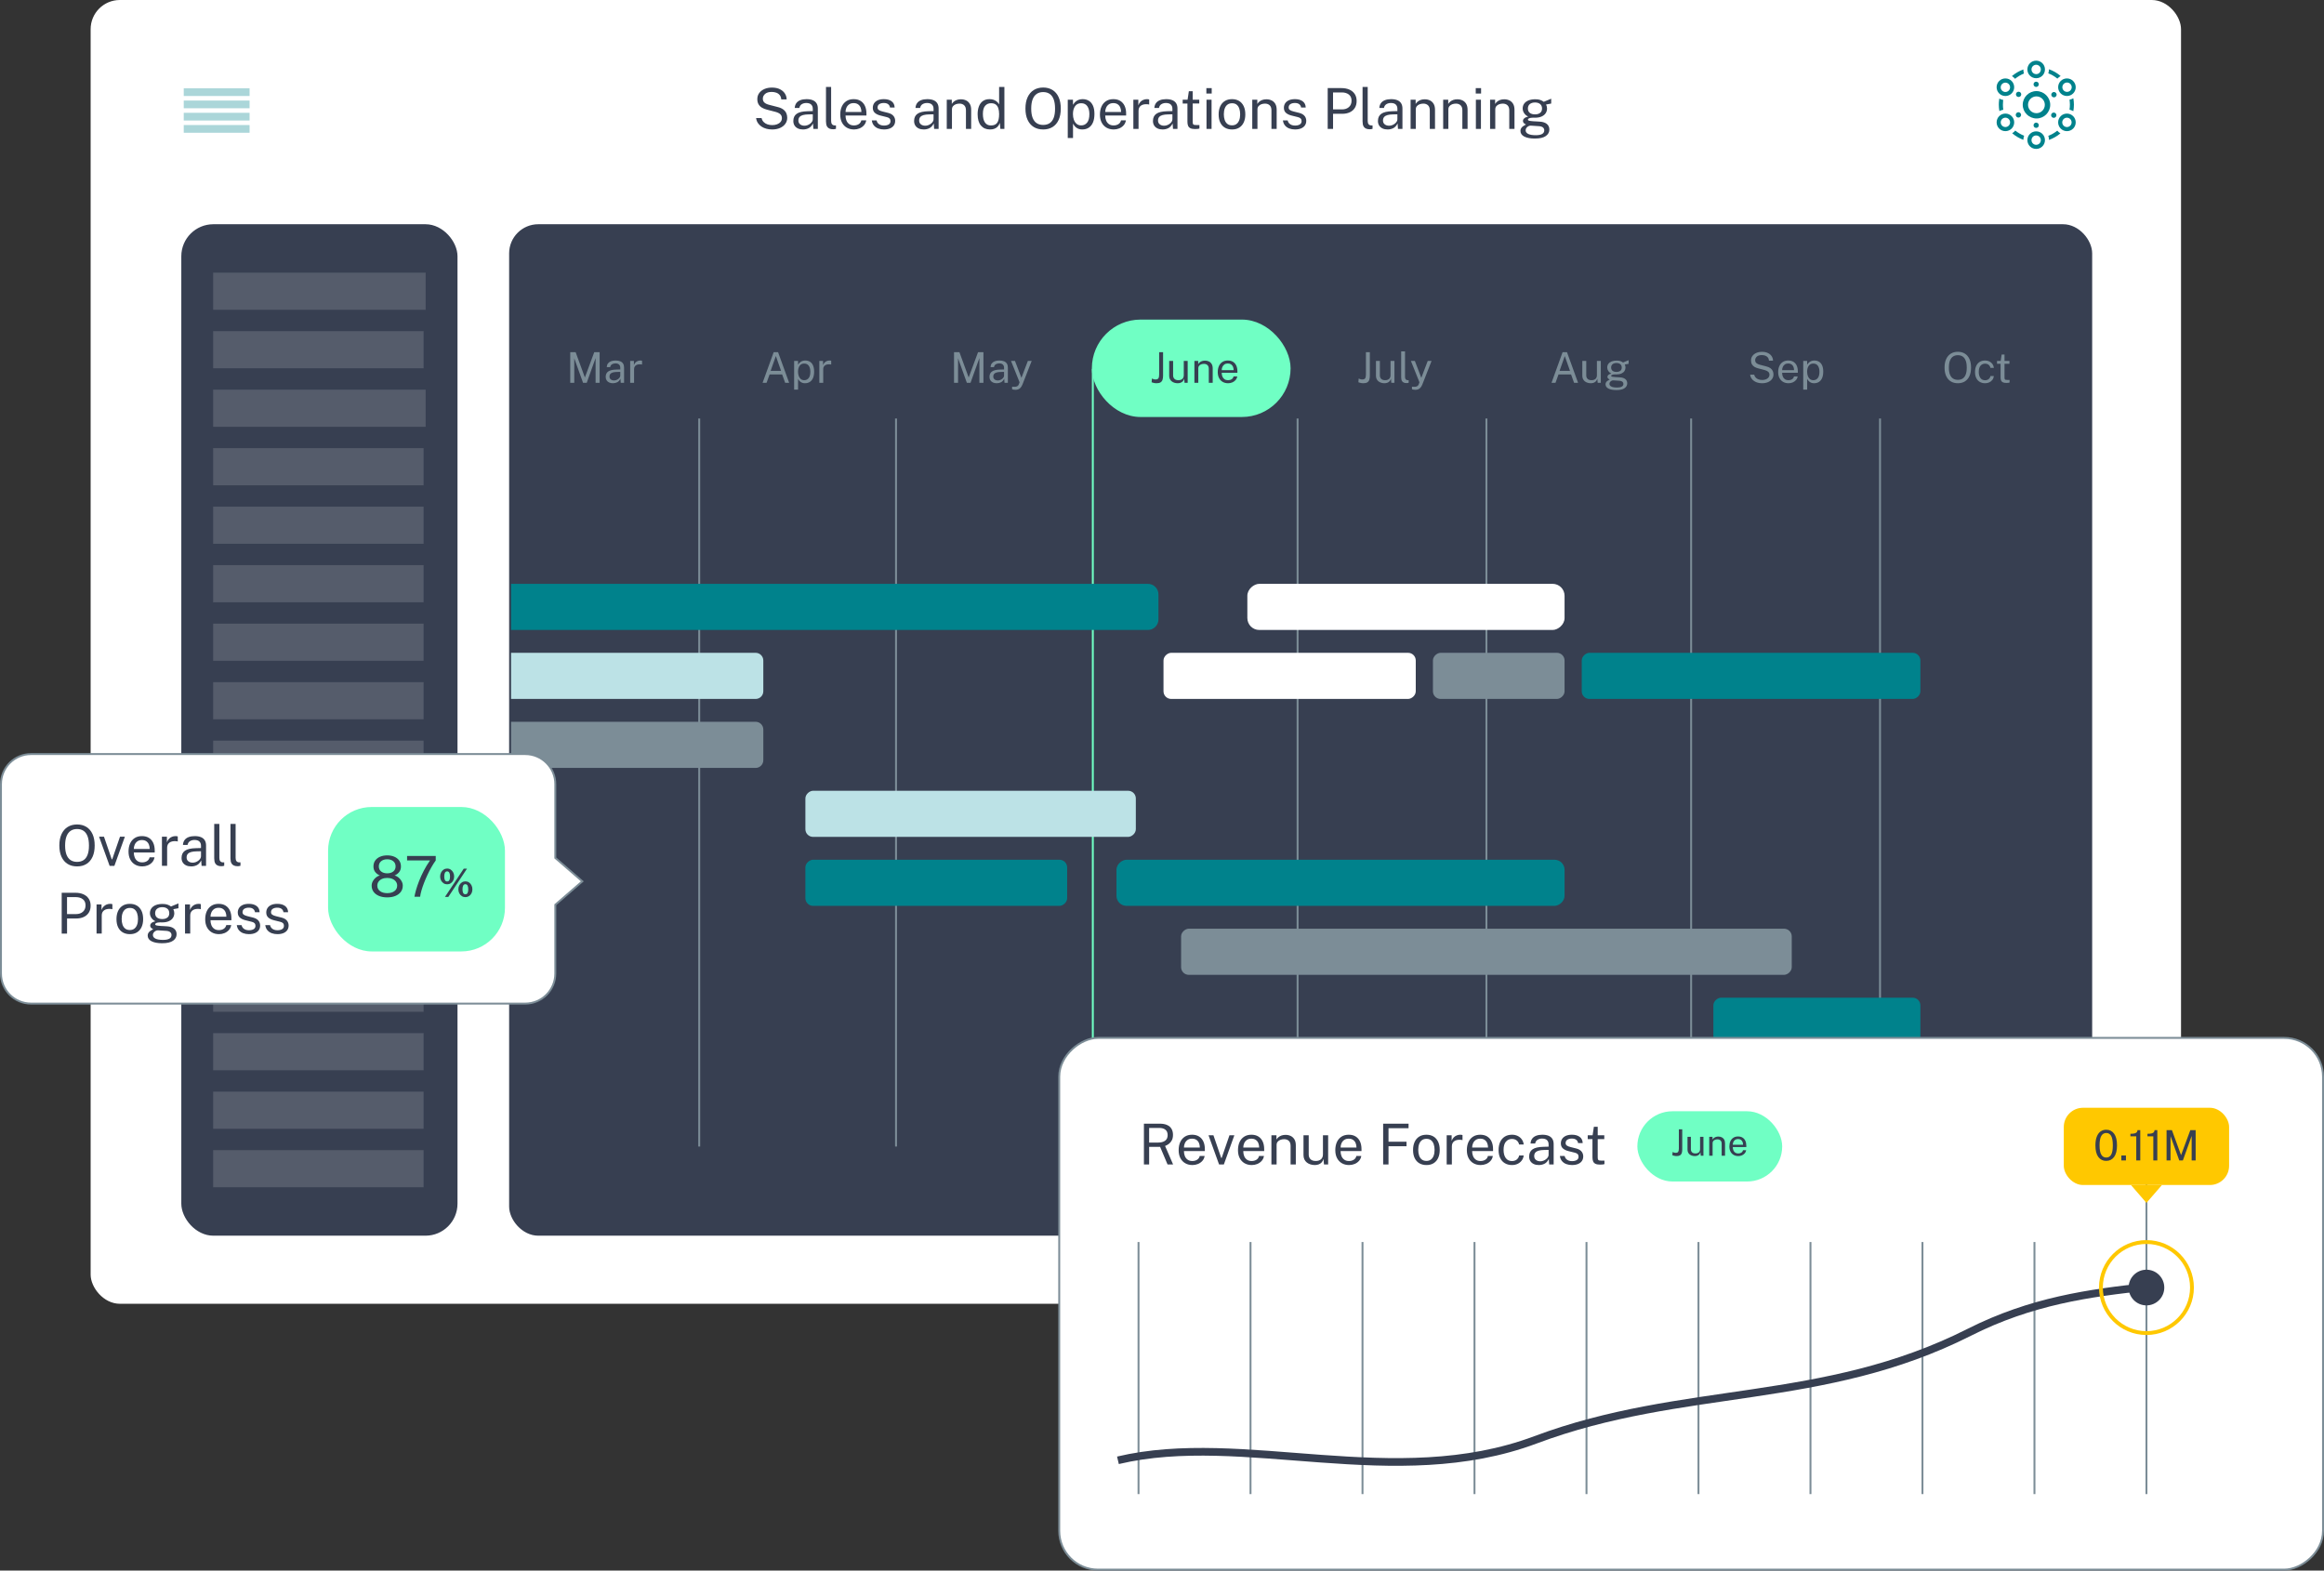 <svg xmlns="http://www.w3.org/2000/svg" id="b" data-name="Layer 2" width="604.791" height="408.733" viewBox="0 0 604.791 408.733"><rect x="0" y="0" width="604.791" height="408.733" fill="#333333" stroke="none"/><g id="c" data-name="Layer 2"><rect x="23.586" width="543.997" height="339.295" rx="7.602" ry="7.602" fill="#fff" stroke-width="0"></rect><g><path d="M535.405,20.457c-.696-.571-1.493-1.043-2.361-1.367.101-.325.175-.672.175-1.019v-.049c1.118.396,2.14.993,3.033,1.764-.299.175-.597.396-.847.67" fill="#00828c" stroke-width="0"></path><path d="M521.309,26.002c-.371-.051-.696-.175-1.019-.347-.025.149-.049.275-.049.42-.051.373-.075.772-.075,1.169,0,.571.049,1.117.15,1.665.321-.175.646-.275,1.017-.347-.075-.422-.1-.871-.1-1.318,0-.347.025-.696.051-1.043.025-.075.025-.15.025-.199" fill="#00828c" stroke-width="0"></path><path d="M526.556,18.069c-1.069.397-2.065.968-2.958,1.715l-.025.025c.299.175.595.422.821.696.696-.571,1.493-1.043,2.31-1.368-.1-.347-.149-.695-.149-1.068" fill="#00828c" stroke-width="0"></path><path d="M536.201,34.701c-.321-.175-.595-.422-.821-.696-.696.571-1.493,1.017-2.336,1.342.126.322.175.696.175,1.068,1.094-.396,2.114-.968,2.982-1.714" fill="#00828c" stroke-width="0"></path><path d="M539.559,28.933c.1-.546.149-1.118.149-1.715,0-.546-.049-1.092-.149-1.639-.301.175-.647.299-.994.371.051.397.1.821.1,1.243,0,.446-.025.896-.1,1.342.347.101.672.225.994.397" fill="#00828c" stroke-width="0"></path><path d="M526.755,35.323c-.847-.322-1.615-.796-2.312-1.344-.224.276-.496.522-.796.696.847.722,1.839,1.318,2.909,1.715,0-.371.074-.747.199-1.068" fill="#00828c" stroke-width="0"></path><path d="M537.894,20.408c-1.269,0-2.286,1.017-2.286,2.286,0,1.267,1.017,2.286,2.286,2.286,1.267,0,2.286-1.019,2.286-2.286,0-1.243-1.019-2.286-2.286-2.286ZM537.919,23.912c-.672,0-1.218-.546-1.218-1.218s.546-1.218,1.218-1.218,1.218.546,1.218,1.218-.546,1.218-1.218,1.218Z" fill="#00828c" stroke-width="0"></path><path d="M529.888,15.786c-1.269,0-2.287,1.019-2.287,2.286,0,1.269,1.019,2.286,2.287,2.286,1.267,0,2.286-1.017,2.286-2.286,0-1.267-1.019-2.286-2.286-2.286ZM529.888,19.29c-.672,0-1.218-.546-1.218-1.218,0-.67.546-1.218,1.218-1.218.67,0,1.217.548,1.217,1.218,0,.672-.546,1.243-1.217,1.218Z" fill="#00828c" stroke-width="0"></path><path d="M521.88,20.411c-1.267,0-2.286,1.017-2.286,2.286,0,1.267,1.019,2.286,2.286,2.286,1.269,0,2.286-1.019,2.286-2.286,0-1.269-1.017-2.286-2.286-2.286ZM521.88,23.94c-.67,0-1.243-.572-1.217-1.218,0-.672.546-1.218,1.217-1.218.672,0,1.218.546,1.218,1.218s-.546,1.218-1.218,1.218Z" fill="#00828c" stroke-width="0"></path><path d="M537.891,29.56c-1.269,0-2.286,1.019-2.286,2.286,0,1.243,1.017,2.286,2.286,2.286,1.267,0,2.286-1.019,2.286-2.286,0-1.267-1.019-2.286-2.286-2.286ZM537.891,33.064c-.672,0-1.218-.546-1.218-1.218s.546-1.218,1.218-1.218c.67,0,1.218.546,1.218,1.218s-.548,1.218-1.218,1.218Z" fill="#00828c" stroke-width="0"></path><path d="M529.888,34.183c-1.269,0-2.287,1.017-2.287,2.286,0,1.267,1.019,2.286,2.287,2.286,1.267,0,2.286-1.019,2.286-2.286,0-1.269-1.019-2.286-2.286-2.286ZM529.888,37.687c-.672,0-1.218-.548-1.218-1.218,0-.672.546-1.243,1.218-1.218.67,0,1.217.546,1.217,1.218,0,.67-.546,1.218-1.217,1.218Z" fill="#00828c" stroke-width="0"></path><path d="M521.883,29.558c-1.267,0-2.286,1.019-2.286,2.286,0,1.269,1.019,2.286,2.286,2.286,1.269,0,2.286-1.017,2.286-2.286,0-1.267-1.017-2.286-2.286-2.286ZM521.883,33.061c-.67,0-1.218-.546-1.218-1.218s.548-1.218,1.218-1.218c.672,0,1.218.546,1.218,1.218s-.546,1.218-1.218,1.218Z" fill="#00828c" stroke-width="0"></path><path d="M529.952,23.707c-1.962,0-3.563,1.601-3.563,3.562,0,1.961,1.634,3.562,3.596,3.562,1.961,0,3.562-1.601,3.562-3.562,0-1.961-1.634-3.562-3.595-3.562ZM529.954,29.458c-1.211,0-2.189-.98-2.189-2.189s.978-2.189,2.189-2.189c1.209,0,2.188.98,2.188,2.189s-.978,2.189-2.188,2.189Z" fill="#00828c" stroke-width="0"></path><path d="M525.673,23.967c-.328-.197-.751-.097-.949.228-.197.327-.097.751.228.948.327.198.751.097.948-.227.198-.328.098-.751-.227-.949" fill="#00828c" stroke-width="0"></path><path d="M534.104,30.568c.327.197.751.097.949-.228.197-.327.097-.751-.228-.948-.327-.198-.751-.097-.949.227-.197.328-.097.753.228.949" fill="#00828c" stroke-width="0"></path><path d="M534.171,24.034c-.328.198-.458.621-.26.949.197.327.621.458.948.26.328-.197.458-.621.262-.948-.198-.328-.621-.458-.949-.262" fill="#00828c" stroke-width="0"></path><path d="M524.925,29.295c-.328.197-.458.621-.262.948.197.328.621.458.949.262.327-.198.458-.621.26-.949-.197-.327-.621-.458-.948-.26" fill="#00828c" stroke-width="0"></path><path d="M529.889,21.256c-.39,0-.685.295-.685.686,0,.39.328.685.685.685.392,0,.686-.328.686-.685,0-.361-.295-.686-.686-.686" fill="#00828c" stroke-width="0"></path><path d="M529.889,33.281c.392,0,.686-.295.686-.686,0-.39-.328-.685-.686-.685-.39,0-.685.328-.685.685,0,.392.295.686.685.686" fill="#00828c" stroke-width="0"></path></g><g opacity=".33"><rect x="47.816" y="22.975" width="17.134" height="2.008" fill="#00828c" stroke-width="0"></rect><rect x="47.816" y="26.164" width="17.134" height="2.008" fill="#00828c" stroke-width="0"></rect><rect x="47.816" y="29.353" width="17.134" height="2.008" fill="#00828c" stroke-width="0"></rect><rect x="47.816" y="32.542" width="17.134" height="2.008" fill="#00828c" stroke-width="0"></rect></g><g><rect x="47.682" y="58.855" width="70.877" height="262.223" rx="7.835" ry="7.835" fill="#373f51" stroke="#373f51" stroke-miterlimit="10"></rect><g><rect x="55.467" y="101.404" width="55.306" height="9.665" fill="#fff" opacity=".15" stroke-width="0"></rect><rect x="55.467" y="70.956" width="55.306" height="9.665" fill="#fff" opacity=".15" stroke-width="0"></rect><rect x="55.467" y="116.627" width="54.769" height="9.665" fill="#fff" opacity=".15" stroke-width="0"></rect><rect x="55.467" y="131.851" width="54.769" height="9.665" fill="#fff" opacity=".15" stroke-width="0"></rect><rect x="55.467" y="147.075" width="54.769" height="9.665" fill="#fff" opacity=".15" stroke-width="0"></rect><rect x="55.467" y="162.298" width="54.769" height="9.665" fill="#fff" opacity=".15" stroke-width="0"></rect><rect x="55.467" y="177.522" width="54.769" height="9.665" fill="#fff" opacity=".15" stroke-width="0"></rect><rect x="55.467" y="192.746" width="54.769" height="9.665" fill="#fff" opacity=".15" stroke-width="0"></rect><rect x="55.467" y="207.969" width="54.769" height="9.665" fill="#fff" opacity=".15" stroke-width="0"></rect><rect x="55.467" y="223.193" width="54.769" height="9.665" fill="#fff" opacity=".15" stroke-width="0"></rect><rect x="55.467" y="238.417" width="54.769" height="9.665" fill="#fff" opacity=".15" stroke-width="0"></rect><rect x="55.467" y="253.641" width="54.769" height="9.665" fill="#fff" opacity=".15" stroke-width="0"></rect><rect x="55.467" y="268.864" width="54.769" height="9.665" fill="#fff" opacity=".15" stroke-width="0"></rect><rect x="55.467" y="284.088" width="54.769" height="9.665" fill="#fff" opacity=".15" stroke-width="0"></rect><rect x="55.467" y="299.312" width="54.769" height="9.665" fill="#fff" opacity=".15" stroke-width="0"></rect><rect x="55.467" y="86.18" width="54.769" height="9.665" fill="#fff" opacity=".15" stroke-width="0"></rect></g></g><rect x="132.995" y="58.855" width="410.965" height="262.223" rx="7.085" ry="7.085" fill="#373f51" stroke="#373f51" stroke-miterlimit="10"></rect><line x1="386.823" y1="108.914" x2="386.823" y2="298.374" fill="none" stroke="#7c8d97" stroke-miterlimit="10" stroke-width=".5"></line><line x1="337.68" y1="108.914" x2="337.68" y2="298.374" fill="none" stroke="#7c8d97" stroke-miterlimit="10" stroke-width=".5"></line><line x1="284.393" y1="96.012" x2="284.393" y2="298.374" fill="none" stroke="#70ffc4" stroke-miterlimit="10" stroke-width=".5"></line><line x1="233.178" y1="108.914" x2="233.178" y2="298.374" fill="none" stroke="#7c8d97" stroke-miterlimit="10" stroke-width=".5"></line><line x1="181.963" y1="108.914" x2="181.963" y2="298.374" fill="none" stroke="#7c8d97" stroke-miterlimit="10" stroke-width=".5"></line><line x1="489.253" y1="108.914" x2="489.253" y2="298.374" fill="none" stroke="#7c8d97" stroke-miterlimit="10" stroke-width=".5"></line><line x1="440.096" y1="108.914" x2="440.096" y2="298.374" fill="none" stroke="#7c8d97" stroke-miterlimit="10" stroke-width=".5"></line><g><path d="M148.396,99.625v-7.965h1.41l2.402,6.577,2.435-6.577h1.404v7.965h-1.052v-6.439l-2.309,6.439h-.952l-2.292-6.379v6.379h-1.047Z" fill="#7c8d97" stroke-width="0"></path><path d="M159.502,99.735c-.371,0-.697-.065-.978-.195-.281-.131-.502-.319-.661-.565-.16-.245-.24-.543-.24-.892,0-.632.221-1.103.661-1.41.44-.309,1.147-.474,2.121-.496l1.014-.027v-.446c0-.349-.104-.625-.314-.829-.209-.204-.532-.306-.97-.306-.326.004-.614.081-.864.231s-.409.396-.479.738h-.897c.021-.371.126-.685.311-.939.186-.255.447-.449.785-.581.338-.133.736-.198,1.195-.198.496,0,.908.069,1.237.209.328.14.574.346.737.617.164.271.245.605.245,1.002v3.978h-.87l-.077-1.068c-.217.444-.495.752-.834.923-.34.17-.714.256-1.121.256ZM159.804,99.003c.194,0,.387-.035.575-.105.189-.069.362-.164.519-.283.155-.119.281-.254.377-.402s.144-.302.144-.46v-.975l-.843.017c-.438.007-.801.051-1.091.132s-.509.208-.655.38c-.147.173-.221.398-.221.678,0,.319.112.569.336.749.224.181.511.271.859.271Z" fill="#7c8d97" stroke-width="0"></path><path d="M163.997,99.625v-5.695h.97v1.096c.096-.271.229-.496.402-.675.172-.178.369-.312.592-.399.222-.088.452-.132.691-.132.084,0,.167.005.248.017.08.011.143.029.187.055v.986c-.055-.025-.125-.043-.212-.053-.086-.009-.158-.014-.218-.014-.228-.015-.44-.001-.639.041-.198.043-.373.115-.523.218-.15.104-.269.238-.355.405-.086.167-.129.37-.129.608v3.542h-1.014Z" fill="#7c8d97" stroke-width="0"></path></g><g><path d="M198.454,99.625l2.881-7.965h1.151l2.881,7.965h-1.041l-.782-2.182h-3.267l-.787,2.182h-1.036ZM200.547,96.507h2.715l-1.354-3.85-1.36,3.85Z" fill="#7c8d97" stroke-width="0"></path><path d="M206.662,101.398v-7.469h1.014l.011.991c.066-.117.151-.24.256-.369.105-.129.233-.248.386-.358.152-.109.331-.2.534-.27.204-.069.437-.104.697-.104.455,0,.856.104,1.203.311.348.208.618.524.812.95.195.427.292.967.292,1.62s-.094,1.205-.283,1.655-.462.792-.818,1.027c-.355.235-.785.353-1.289.353-.253,0-.478-.036-.675-.107-.196-.072-.367-.165-.512-.281-.146-.115-.267-.239-.363-.372-.098-.132-.178-.259-.24-.38v2.804h-1.024ZM209.284,98.942c.47,0,.854-.18,1.151-.537.297-.358.446-.916.446-1.672,0-.65-.136-1.166-.408-1.548-.271-.382-.668-.573-1.189-.573-.529,0-.929.195-1.201.587-.271.391-.407.902-.407,1.534,0,.407.061.778.182,1.112s.301.601.54.799c.238.198.534.298.887.298Z" fill="#7c8d97" stroke-width="0"></path><path d="M213.221,99.625v-5.695h.97v1.096c.096-.271.229-.496.402-.675.172-.178.369-.312.592-.399.222-.088.452-.132.691-.132.084,0,.167.005.248.017.08.011.143.029.187.055v.986c-.055-.025-.125-.043-.212-.053-.086-.009-.158-.014-.218-.014-.228-.015-.44-.001-.639.041-.198.043-.373.115-.523.218-.15.104-.269.238-.355.405-.086.167-.129.37-.129.608v3.542h-1.014Z" fill="#7c8d97" stroke-width="0"></path></g><g><path d="M354.794,99.735c-.283,0-.548-.033-.796-.1-.248-.065-.412-.115-.493-.148l.072-.975c.113.04.245.091.394.151s.333.091.554.091c.359,0,.606-.1.74-.298.135-.198.201-.532.201-1.002v-5.795h1.02v6.087c0,.422-.048.782-.144,1.079-.096.298-.266.523-.51.678s-.59.231-1.038.231Z" fill="#7c8d97" stroke-width="0"></path><path d="M360.263,99.735c-.297-.004-.577-.047-.84-.13-.263-.082-.495-.204-.696-.366-.202-.161-.361-.362-.477-.603-.116-.241-.174-.521-.174-.841v-3.866h1.02v3.762c0,.371.114.672.344.903s.576.348,1.038.348c.419,0,.756-.109,1.012-.328.255-.219.383-.545.383-.978v-3.707h1.013v5.695h-.81l-.104-1.091c-.069.286-.188.518-.355.694-.167.176-.367.306-.601.389-.232.082-.483.122-.752.118Z" fill="#7c8d97" stroke-width="0"></path><path d="M366.074,99.696c-.309,0-.557-.042-.746-.126-.189-.085-.334-.198-.436-.342-.101-.144-.169-.308-.203-.493-.035-.186-.053-.377-.053-.575v-6.721h1.003v6.621c0,.286.056.501.168.645.111.144.269.223.471.237l.309.005v.661c-.085.025-.173.047-.265.063s-.175.024-.248.024Z" fill="#7c8d97" stroke-width="0"></path><path d="M368.322,101.442c-.334,0-.626-.048-.876-.143v-.661l.584.011c.209.008.384-.007.523-.044s.251-.086.336-.148c.084-.062.149-.133.195-.21s.084-.15.113-.22l.198-.54-2.226-5.558h1.03l1.68,4.396,1.669-4.396h.997l-2.396,6.125c-.151.359-.317.641-.499.843s-.384.344-.605.424c-.223.081-.464.121-.725.121Z" fill="#7c8d97" stroke-width="0"></path></g><g><path d="M403.76,99.625l2.881-7.965h1.151l2.881,7.965h-1.041l-.782-2.182h-3.267l-.787,2.182h-1.036ZM405.854,96.507h2.715l-1.354-3.85-1.36,3.85Z" fill="#7c8d97" stroke-width="0"></path><path d="M413.967,99.735c-.297-.004-.577-.047-.84-.13-.263-.082-.495-.204-.696-.366-.202-.161-.361-.362-.477-.603-.116-.241-.174-.521-.174-.841v-3.866h1.02v3.762c0,.371.114.672.344.903s.576.348,1.038.348c.419,0,.756-.109,1.012-.328.255-.219.383-.545.383-.978v-3.707h1.013v5.695h-.81l-.104-1.091c-.069.286-.188.518-.355.694-.167.176-.367.306-.601.389-.232.082-.483.122-.752.118Z" fill="#7c8d97" stroke-width="0"></path><path d="M420.661,101.509c-.893,0-1.588-.129-2.088-.389-.499-.259-.749-.629-.749-1.109,0-.206.048-.381.144-.526.095-.145.209-.265.341-.36.133-.096.256-.172.369-.229.114-.058.189-.099.227-.124-.066-.037-.146-.083-.237-.138-.092-.056-.174-.129-.245-.221s-.107-.211-.107-.358c0-.18.085-.345.254-.495.168-.15.42-.263.754-.336-.334-.169-.595-.394-.782-.672-.187-.279-.28-.582-.28-.909,0-.367.099-.687.297-.959.198-.271.483-.479.854-.625.37-.145.812-.218,1.327-.218.371,0,.682.044.934.13s.485.208.702.366c.059-.025.152-.065.281-.118.128-.054.269-.111.421-.174s.296-.122.43-.179c.135-.058.242-.101.322-.13l-.005.942-.997.187c.059.118.104.246.138.386s.05.271.05.392c0,.334-.088.637-.262.909-.175.271-.438.488-.791.649-.353.162-.793.242-1.322.242-.044,0-.1-.001-.168-.003-.067-.001-.125-.004-.173-.008-.39.011-.657.055-.802.13-.146.075-.218.158-.218.25,0,.106.083.181.248.221s.444.075.837.104c.144.008.32.017.532.027.211.012.446.026.708.044.595.037,1.054.189,1.377.458.323.268.484.63.484,1.085,0,.518-.23.939-.691,1.267s-1.165.49-2.112.49ZM420.842,100.853c.525,0,.929-.079,1.209-.237.281-.157.422-.396.422-.716,0-.228-.087-.414-.259-.559-.173-.146-.434-.229-.782-.251l-1.598-.104c-.144-.008-.292.028-.446.107s-.284.188-.391.327c-.107.14-.16.298-.16.474,0,.302.163.536.49.705s.832.254,1.515.254ZM420.671,96.788c.408,0,.737-.096.989-.286.251-.191.377-.474.377-.849,0-.386-.126-.68-.377-.881-.252-.202-.581-.304-.989-.304-.418,0-.755.103-1.011.306-.255.204-.383.497-.383.879,0,.36.122.639.366.837.244.199.587.298,1.027.298Z" fill="#7c8d97" stroke-width="0"></path></g><g><path d="M458.555,99.735c-.389,0-.758-.047-1.106-.141-.35-.094-.666-.234-.951-.422-.284-.187-.52-.419-.705-.696-.185-.277-.302-.6-.35-.967h1.069c.065.301.197.555.394.76.196.206.44.36.732.463.292.104.612.154.961.154.338,0,.649-.053.934-.159.285-.106.514-.262.687-.466.172-.204.259-.449.259-.735,0-.315-.103-.57-.309-.763-.206-.193-.523-.349-.953-.466l-1.642-.424c-.371-.092-.698-.222-.983-.389-.284-.167-.508-.388-.669-.661s-.242-.614-.242-1.021c0-.452.125-.846.374-1.182.25-.336.589-.597,1.017-.782s.912-.278,1.451-.278c.625,0,1.15.108,1.578.325.429.217.752.501.973.854s.33.729.33,1.13h-1.046c-.033-.364-.14-.651-.319-.862-.181-.211-.404-.364-.673-.457-.268-.094-.56-.141-.875-.141-.569,0-1,.129-1.292.388-.292.26-.438.567-.438.923,0,.327.105.584.314.771s.518.332.926.436l1.597.413c.474.109.852.27,1.133.479.28.21.482.453.605.73s.185.577.185.9c0,.44-.123.834-.369,1.179-.246.346-.591.616-1.033.812s-.963.295-1.562.295Z" fill="#7c8d97" stroke-width="0"></path><path d="M465.435,99.735c-.529,0-.995-.116-1.399-.348-.403-.23-.72-.563-.947-.997-.228-.433-.342-.952-.342-1.559,0-.599.104-1.123.309-1.575.206-.452.504-.805.896-1.058.391-.253.862-.38,1.413-.38.536,0,.989.115,1.36.347s.652.558.846.978c.192.421.289.919.289,1.496v.374h-4.082c0,.36.06.687.179.979.12.292.301.523.543.696s.549.259.92.259c.363,0,.677-.084.939-.253s.431-.413.504-.732h.958c-.065.385-.219.71-.46.975-.24.265-.528.464-.864.598s-.689.201-1.061.201ZM463.783,96.325h3.096c0-.326-.056-.621-.165-.884-.11-.263-.278-.47-.505-.622-.226-.152-.509-.229-.851-.229-.356,0-.652.086-.887.257-.235.171-.409.389-.523.655s-.169.541-.165.823Z" fill="#7c8d97" stroke-width="0"></path><path d="M469.269,101.398v-7.469h1.014l.011.991c.066-.117.151-.24.256-.369.105-.129.233-.248.386-.358.152-.109.331-.2.534-.27.204-.069.437-.104.697-.104.455,0,.856.104,1.203.311.348.208.618.524.812.95.195.427.292.967.292,1.62s-.094,1.205-.283,1.655-.462.792-.818,1.027c-.355.235-.785.353-1.289.353-.253,0-.478-.036-.675-.107-.196-.072-.367-.165-.512-.281-.146-.115-.267-.239-.363-.372-.098-.132-.178-.259-.24-.38v2.804h-1.024ZM471.891,98.942c.47,0,.854-.18,1.151-.537.297-.358.446-.916.446-1.672,0-.65-.136-1.166-.408-1.548-.271-.382-.668-.573-1.189-.573-.529,0-.929.195-1.201.587-.271.391-.407.902-.407,1.534,0,.407.061.778.182,1.112s.301.601.54.799c.238.198.534.298.887.298Z" fill="#7c8d97" stroke-width="0"></path></g><g><path d="M509.505,99.735c-.709,0-1.322-.16-1.84-.479-.519-.319-.918-.783-1.198-1.391-.281-.608-.422-1.344-.422-2.206,0-.87.142-1.611.425-2.223.282-.611.684-1.079,1.203-1.402s1.13-.484,1.832-.484c.705,0,1.314.16,1.828.481.515.321.911.788,1.19,1.399.278.611.418,1.354.418,2.229,0,.862-.139,1.598-.416,2.206-.277.607-.673,1.071-1.187,1.391-.515.319-1.126.479-1.834.479ZM509.505,98.849c.491,0,.91-.112,1.256-.336.345-.225.608-.571.79-1.041.182-.471.272-1.071.272-1.802,0-.742-.092-1.352-.275-1.829-.184-.477-.448-.83-.793-1.06-.346-.229-.762-.345-1.25-.345-.485,0-.902.115-1.251.347s-.617.586-.804,1.063c-.188.478-.281,1.085-.281,1.823,0,.73.094,1.331.281,1.802.187.47.455.816.804,1.041.349.224.766.336,1.251.336Z" fill="#7c8d97" stroke-width="0"></path><path d="M516.595,99.735c-.515,0-.969-.112-1.364-.336-.395-.225-.703-.555-.925-.992-.223-.437-.333-.973-.333-1.608,0-.595.102-1.115.306-1.562.203-.446.501-.794.892-1.044.392-.249.866-.374,1.425-.374.407,0,.773.078,1.099.233.325.156.592.378.802.664.209.287.337.625.385,1.014h-.903c-.033-.198-.109-.38-.229-.545-.119-.166-.275-.298-.468-.396-.193-.1-.42-.149-.681-.149-.488,0-.886.177-1.192.529s-.46.893-.46,1.619c0,.657.141,1.184.421,1.578.281.395.695.592,1.242.592.261,0,.489-.05.684-.151.194-.101.351-.234.468-.401.118-.167.193-.347.227-.537h.887c-.048.382-.178.712-.389.991s-.479.495-.804.647c-.325.152-.688.229-1.088.229Z" fill="#7c8d97" stroke-width="0"></path><path d="M522.125,99.652c-.394,0-.698-.053-.915-.159-.216-.106-.368-.265-.454-.474-.086-.21-.129-.467-.129-.771v-3.575h-.926v-.743h.953l.248-1.658h.749v1.652h1.283v.749h-1.283v3.542c0,.202.021.35.063.443.042.094.112.153.212.179.099.026.238.039.418.039h.623v.683c-.07.026-.176.048-.316.066-.142.019-.317.027-.526.027Z" fill="#7c8d97" stroke-width="0"></path></g><g><path d="M200.917,33.692c-.52,0-1.011-.062-1.477-.188-.465-.124-.888-.312-1.267-.562-.38-.25-.693-.56-.94-.929-.247-.37-.402-.8-.467-1.289h1.426c.088.401.263.739.524,1.014.263.273.588.479.978.616.389.138.816.206,1.281.206.45,0,.865-.071,1.245-.213.38-.143.685-.349.914-.621.23-.271.346-.599.346-.98,0-.421-.137-.76-.411-1.018-.274-.257-.698-.464-1.271-.62l-2.189-.565c-.494-.123-.932-.295-1.311-.519-.38-.223-.678-.516-.893-.881-.216-.365-.323-.819-.323-1.362,0-.603.166-1.128.499-1.576.333-.447.785-.795,1.355-1.043.57-.247,1.216-.37,1.936-.37.832,0,1.534.144,2.104.433s1.002.669,1.296,1.139.441.972.441,1.506h-1.396c-.045-.484-.187-.868-.427-1.149-.239-.281-.538-.485-.896-.609-.357-.125-.747-.188-1.168-.188-.76,0-1.333.173-1.723.518-.39.346-.584.756-.584,1.23,0,.436.14.778.419,1.028s.69.443,1.233.58l2.131.551c.631.147,1.135.36,1.509.64.375.278.644.604.809.973.163.37.246.771.246,1.201,0,.588-.165,1.111-.492,1.571-.328.461-.787.822-1.378,1.084-.59.262-1.284.393-2.082.393Z" fill="#373f51" stroke-width="0"></path><path d="M208.96,33.692c-.495,0-.929-.087-1.304-.261s-.669-.425-.882-.753-.319-.725-.319-1.189c0-.843.294-1.469.882-1.881.587-.411,1.53-.632,2.827-.661l1.352-.036v-.595c0-.466-.14-.834-.418-1.105-.279-.272-.71-.408-1.293-.408-.436.005-.82.108-1.153.309-.333.201-.546.529-.639.984h-1.197c.029-.494.167-.912.415-1.252.247-.341.596-.599,1.046-.775.451-.176.982-.265,1.595-.265.661,0,1.21.094,1.648.279.438.187.767.46.984.822.218.363.327.809.327,1.337v5.304h-1.161l-.103-1.425c-.289.592-.66,1.002-1.112,1.229-.453.229-.951.342-1.495.342ZM209.364,32.716c.259,0,.515-.047.768-.14.252-.093.481-.219.69-.378.208-.159.375-.338.503-.536.127-.199.19-.403.19-.614v-1.3l-1.123.022c-.583.01-1.068.068-1.455.176-.387.108-.678.277-.874.507-.195.23-.294.531-.294.903,0,.427.149.76.448.999.299.24.681.36,1.146.36Z" fill="#373f51" stroke-width="0"></path><path d="M216.87,33.642c-.411,0-.743-.057-.995-.169-.253-.113-.446-.265-.58-.456-.135-.19-.226-.41-.272-.657-.046-.247-.069-.503-.069-.768v-8.961h1.337v8.829c0,.382.074.668.224.859.149.19.358.296.628.315l.411.008v.881c-.112.034-.229.062-.353.085-.122.021-.232.033-.33.033Z" fill="#373f51" stroke-width="0"></path><path d="M222.247,33.692c-.705,0-1.327-.154-1.866-.463-.538-.309-.96-.751-1.263-1.329-.304-.578-.456-1.271-.456-2.079,0-.798.137-1.498.411-2.101.274-.602.673-1.072,1.194-1.41s1.149-.507,1.884-.507c.715,0,1.319.154,1.814.463.494.309.87.743,1.127,1.304s.386,1.226.386,1.994v.5h-5.442c0,.479.079.914.238,1.304.159.389.4.698.724.929s.732.346,1.227.346c.484,0,.902-.113,1.252-.338.351-.226.574-.551.673-.978h1.277c-.088.515-.292.948-.613,1.301-.32.353-.705.618-1.153.797-.447.179-.919.268-1.413.268ZM220.043,29.145h4.128c0-.436-.073-.828-.22-1.179-.147-.35-.371-.626-.673-.83-.301-.203-.679-.305-1.135-.305-.475,0-.869.114-1.183.342s-.546.52-.697.874c-.152.355-.226.721-.221,1.098Z" fill="#373f51" stroke-width="0"></path><path d="M230.04,33.692c-.529,0-1.021-.082-1.473-.246-.453-.164-.829-.421-1.128-.771-.299-.35-.484-.797-.558-1.34h1.233c.063.299.187.547.367.745.182.198.405.348.672.448.268.101.56.15.878.15.515,0,.928-.096,1.241-.286.313-.191.471-.485.471-.882,0-.278-.082-.503-.246-.672s-.42-.292-.768-.371l-1.572-.389c-.612-.147-1.101-.377-1.465-.69-.365-.313-.55-.752-.555-1.315,0-.445.107-.837.323-1.175.215-.338.537-.604.966-.801.428-.195.963-.294,1.604-.294.828,0,1.493.186,1.998.555.504.37.769.912.793,1.627h-1.204c-.049-.362-.211-.65-.485-.863-.273-.213-.646-.319-1.116-.319-.479,0-.873.097-1.179.29s-.459.493-.459.9c0,.269.108.48.327.635.218.154.534.283.951.386l1.527.382c.348.094.637.216.867.367.229.152.411.321.543.507.133.187.227.381.283.584.056.203.084.398.084.584,0,.466-.115.865-.345,1.201-.23.335-.563.595-.999.778-.437.184-.963.275-1.579.275Z" fill="#373f51" stroke-width="0"></path><path d="M240.389,33.692c-.495,0-.929-.087-1.304-.261s-.669-.425-.882-.753-.319-.725-.319-1.189c0-.843.294-1.469.882-1.881.587-.411,1.53-.632,2.827-.661l1.352-.036v-.595c0-.466-.14-.834-.418-1.105-.279-.272-.71-.408-1.293-.408-.436.005-.82.108-1.153.309-.333.201-.546.529-.639.984h-1.197c.029-.494.167-.912.415-1.252.247-.341.596-.599,1.046-.775.451-.176.982-.265,1.595-.265.661,0,1.21.094,1.648.279.438.187.767.46.984.822.218.363.327.809.327,1.337v5.304h-1.161l-.103-1.425c-.289.592-.66,1.002-1.112,1.229-.453.229-.951.342-1.495.342ZM240.794,32.716c.259,0,.515-.047.768-.14.252-.093.481-.219.69-.378.208-.159.375-.338.503-.536.127-.199.19-.403.19-.614v-1.3l-1.123.022c-.583.01-1.068.068-1.455.176-.387.108-.678.277-.874.507-.195.23-.294.531-.294.903,0,.427.149.76.448.999.299.24.681.36,1.146.36Z" fill="#373f51" stroke-width="0"></path><path d="M246.382,33.546v-7.595h1.314v1.102c.122-.211.293-.409.511-.595.218-.187.482-.336.793-.448s.67-.169,1.076-.169c.479,0,.922.096,1.326.286.403.191.727.488.969.893.243.404.364.925.364,1.561v4.966h-1.359v-4.833c0-.593-.155-1.032-.466-1.318-.312-.287-.714-.43-1.209-.43-.343,0-.663.055-.962.165s-.541.276-.727.499c-.187.224-.279.504-.279.842v5.075h-1.352Z" fill="#373f51" stroke-width="0"></path><path d="M257.627,33.692c-.989,0-1.771-.338-2.347-1.014s-.863-1.662-.863-2.96c0-.788.115-1.477.346-2.063.23-.588.575-1.043,1.035-1.366.461-.323,1.033-.485,1.719-.485.368,0,.69.047.97.14s.521.211.728.353c.206.143.373.289.503.44.13.152.227.292.29.419v-4.524h1.374v10.915h-1.043l-.147-1.558c-.049.147-.127.317-.234.511-.108.193-.259.382-.452.565s-.444.334-.753.452c-.309.117-.683.176-1.124.176ZM257.871,32.649c.764,0,1.311-.233,1.642-.701.33-.468.495-1.232.495-2.296-.005-.592-.078-1.097-.22-1.513-.143-.416-.366-.733-.673-.951-.306-.218-.713-.327-1.223-.327-.622,0-1.129.224-1.521.669s-.588,1.153-.588,2.122c0,.95.177,1.688.529,2.211.353.524.871.786,1.558.786Z" fill="#373f51" stroke-width="0"></path><path d="M271.473,33.692c-.945,0-1.763-.213-2.453-.639s-1.224-1.044-1.598-1.854c-.375-.811-.562-1.791-.562-2.942,0-1.16.188-2.148.565-2.963.378-.815.912-1.438,1.605-1.87.692-.431,1.507-.646,2.442-.646.939,0,1.753.215,2.438.644.686.428,1.214,1.05,1.586,1.865s.559,1.806.559,2.971c0,1.151-.185,2.132-.555,2.942-.369.811-.897,1.429-1.583,1.854s-1.501.639-2.445.639ZM271.473,32.51c.656,0,1.214-.149,1.675-.448.46-.298.812-.761,1.054-1.388s.363-1.428.363-2.402c0-.988-.122-1.802-.367-2.438-.245-.636-.598-1.107-1.058-1.414-.46-.306-1.016-.459-1.667-.459-.646,0-1.202.154-1.668.463-.465.309-.822.781-1.072,1.418-.249.637-.374,1.447-.374,2.431,0,.975.125,1.775.374,2.402.25.627.607,1.09,1.072,1.388.466.299,1.021.448,1.668.448Z" fill="#373f51" stroke-width="0"></path><path d="M277.871,35.911v-9.96h1.352l.015,1.322c.088-.157.202-.321.341-.492.14-.172.312-.331.515-.478.203-.147.44-.268.713-.36.271-.093.581-.14.929-.14.607,0,1.143.139,1.604.415.463.277.824.699,1.084,1.268.26.567.389,1.287.389,2.159,0,.871-.126,1.607-.378,2.207s-.616,1.057-1.091,1.37-1.048.47-1.719.47c-.338,0-.638-.048-.899-.143-.262-.096-.49-.221-.684-.375s-.354-.319-.484-.496c-.13-.176-.236-.345-.319-.507v3.739h-1.366ZM281.367,32.635c.627,0,1.139-.238,1.535-.716s.595-1.221.595-2.229c0-.866-.181-1.555-.543-2.063-.363-.51-.892-.765-1.587-.765-.705,0-1.239.261-1.602.782s-.543,1.204-.543,2.046c0,.544.08,1.038.242,1.483.161.446.401.801.72,1.065s.713.396,1.183.396Z" fill="#373f51" stroke-width="0"></path><path d="M289.829,33.692c-.705,0-1.327-.154-1.866-.463-.538-.309-.96-.751-1.263-1.329-.304-.578-.456-1.271-.456-2.079,0-.798.137-1.498.411-2.101.274-.602.673-1.072,1.194-1.41s1.149-.507,1.884-.507c.715,0,1.319.154,1.814.463.494.309.87.743,1.127,1.304s.386,1.226.386,1.994v.5h-5.442c0,.479.079.914.238,1.304.159.389.4.698.724.929s.732.346,1.227.346c.484,0,.902-.113,1.252-.338.351-.226.574-.551.673-.978h1.277c-.088.515-.292.948-.613,1.301-.32.353-.705.618-1.153.797-.447.179-.919.268-1.413.268ZM287.625,29.145h4.128c0-.436-.073-.828-.22-1.179-.147-.35-.371-.626-.673-.83-.301-.203-.679-.305-1.135-.305-.475,0-.869.114-1.183.342s-.546.52-.697.874c-.152.355-.226.721-.221,1.098Z" fill="#373f51" stroke-width="0"></path><path d="M294.941,33.546v-7.595h1.293v1.461c.127-.362.306-.662.536-.899.229-.237.493-.415.789-.532.296-.118.604-.177.922-.177.112,0,.223.008.331.022.107.015.19.039.249.073v1.314c-.073-.034-.168-.058-.282-.069-.115-.013-.212-.019-.29-.019-.304-.02-.588-.001-.853.056-.265.056-.497.152-.697.29-.201.137-.359.316-.475.539-.114.224-.172.494-.172.812v4.723h-1.352Z" fill="#373f51" stroke-width="0"></path><path d="M302.549,33.692c-.495,0-.929-.087-1.304-.261s-.669-.425-.882-.753-.319-.725-.319-1.189c0-.843.294-1.469.882-1.881.587-.411,1.53-.632,2.827-.661l1.352-.036v-.595c0-.466-.14-.834-.418-1.105-.279-.272-.71-.408-1.293-.408-.436.005-.82.108-1.153.309-.333.201-.546.529-.639.984h-1.197c.029-.494.167-.912.415-1.252.247-.341.596-.599,1.046-.775.451-.176.982-.265,1.595-.265.661,0,1.21.094,1.648.279.438.187.767.46.984.822.218.363.327.809.327,1.337v5.304h-1.161l-.103-1.425c-.289.592-.66,1.002-1.112,1.229-.453.229-.951.342-1.495.342ZM302.954,32.716c.259,0,.515-.047.768-.14.252-.093.481-.219.69-.378.208-.159.375-.338.503-.536.127-.199.19-.403.19-.614v-1.3l-1.123.022c-.583.01-1.068.068-1.455.176-.387.108-.678.277-.874.507-.195.23-.294.531-.294.903,0,.427.149.76.448.999.299.24.681.36,1.146.36Z" fill="#373f51" stroke-width="0"></path><path d="M311.011,33.582c-.523,0-.93-.07-1.219-.213-.289-.142-.491-.353-.606-.632-.115-.278-.172-.621-.172-1.028v-4.767h-1.234v-.991h1.271l.331-2.211h.999v2.203h1.711v.999h-1.711v4.723c0,.27.027.467.084.592s.15.204.283.238c.132.034.317.052.558.052h.83v.91c-.093.035-.233.064-.422.089s-.423.036-.702.036Z" fill="#373f51" stroke-width="0"></path><path d="M313.942,24.343v-1.411h1.388v1.411h-1.388ZM313.978,33.546v-7.595h1.315v7.595h-1.315Z" fill="#373f51" stroke-width="0"></path><path d="M320.619,33.692c-.701,0-1.312-.15-1.833-.451-.521-.302-.927-.743-1.216-1.326s-.434-1.295-.434-2.138c0-.793.135-1.488.404-2.086.27-.597.664-1.062,1.183-1.392.52-.331,1.153-.496,1.902-.496.7,0,1.308.153,1.821.459.515.307.915.756,1.201,1.349.286.592.43,1.314.43,2.166,0,.774-.132,1.455-.396,2.042-.265.588-.652,1.047-1.164,1.377-.512.331-1.145.496-1.898.496ZM320.626,32.62c.45,0,.833-.115,1.146-.345.313-.23.553-.562.717-.992s.246-.942.246-1.535c0-.543-.072-1.032-.217-1.465-.145-.434-.371-.777-.68-1.032s-.712-.382-1.212-.382c-.46,0-.85.113-1.168.342-.318.228-.56.557-.724.987-.164.432-.246.947-.246,1.55,0,.534.072,1.019.217,1.454.145.437.375.781.69,1.036.316.255.727.382,1.23.382Z" fill="#373f51" stroke-width="0"></path><path d="M325.885,33.546v-7.595h1.314v1.102c.122-.211.293-.409.511-.595.218-.187.482-.336.793-.448s.67-.169,1.076-.169c.479,0,.922.096,1.326.286.403.191.727.488.969.893.243.404.364.925.364,1.561v4.966h-1.359v-4.833c0-.593-.155-1.032-.466-1.318-.312-.287-.714-.43-1.209-.43-.343,0-.663.055-.962.165s-.541.276-.727.499c-.187.224-.279.504-.279.842v5.075h-1.352Z" fill="#373f51" stroke-width="0"></path><path d="M337.02,33.692c-.529,0-1.021-.082-1.473-.246-.453-.164-.829-.421-1.128-.771-.299-.35-.484-.797-.558-1.34h1.233c.063.299.187.547.367.745.182.198.405.348.672.448.268.101.56.15.878.15.515,0,.928-.096,1.241-.286.313-.191.471-.485.471-.882,0-.278-.082-.503-.246-.672s-.42-.292-.768-.371l-1.572-.389c-.612-.147-1.101-.377-1.465-.69-.365-.313-.55-.752-.555-1.315,0-.445.107-.837.323-1.175.215-.338.537-.604.966-.801.428-.195.963-.294,1.604-.294.828,0,1.493.186,1.998.555.504.37.769.912.793,1.627h-1.204c-.049-.362-.211-.65-.485-.863-.273-.213-.646-.319-1.116-.319-.479,0-.873.097-1.179.29s-.459.493-.459.9c0,.269.108.48.327.635.218.154.534.283.951.386l1.527.382c.348.094.637.216.867.367.229.152.411.321.543.507.133.187.227.381.283.584.056.203.084.398.084.584,0,.466-.115.865-.345,1.201-.23.335-.563.595-.999.778-.437.184-.963.275-1.579.275Z" fill="#373f51" stroke-width="0"></path><path d="M345.518,33.546v-10.621h3.592c.759,0,1.435.127,2.026.382.593.255,1.06.632,1.399,1.131.341.5.511,1.114.511,1.844,0,.705-.158,1.308-.474,1.807-.316.5-.756.879-1.318,1.139-.563.26-1.217.39-1.961.39h-2.38v3.93h-1.396ZM346.906,28.471h2.357c.73,0,1.322-.204,1.778-.61.455-.406.683-.959.683-1.66,0-.705-.235-1.238-.705-1.601s-1.077-.544-1.821-.544h-2.292v4.415Z" fill="#373f51" stroke-width="0"></path><path d="M356.506,33.642c-.411,0-.743-.057-.995-.169-.253-.113-.446-.265-.58-.456-.135-.19-.226-.41-.272-.657-.046-.247-.069-.503-.069-.768v-8.961h1.337v8.829c0,.382.074.668.224.859.149.19.358.296.628.315l.411.008v.881c-.112.034-.229.062-.353.085-.122.021-.232.033-.33.033Z" fill="#373f51" stroke-width="0"></path><path d="M361.097,33.692c-.495,0-.929-.087-1.304-.261s-.669-.425-.882-.753-.319-.725-.319-1.189c0-.843.294-1.469.882-1.881.587-.411,1.53-.632,2.827-.661l1.352-.036v-.595c0-.466-.14-.834-.418-1.105-.279-.272-.71-.408-1.293-.408-.436.005-.82.108-1.153.309-.333.201-.546.529-.639.984h-1.197c.029-.494.167-.912.415-1.252.247-.341.596-.599,1.046-.775.451-.176.982-.265,1.595-.265.661,0,1.21.094,1.648.279.438.187.767.46.984.822.218.363.327.809.327,1.337v5.304h-1.161l-.103-1.425c-.289.592-.66,1.002-1.112,1.229-.453.229-.951.342-1.495.342ZM361.502,32.716c.259,0,.515-.047.768-.14.252-.093.481-.219.69-.378.208-.159.375-.338.503-.536.127-.199.19-.403.19-.614v-1.3l-1.123.022c-.583.01-1.068.068-1.455.176-.387.108-.678.277-.874.507-.195.23-.294.531-.294.903,0,.427.149.76.448.999.299.24.681.36,1.146.36Z" fill="#373f51" stroke-width="0"></path><path d="M367.09,33.546v-7.595h1.314v1.102c.122-.211.293-.409.511-.595.218-.187.482-.336.793-.448s.67-.169,1.076-.169c.479,0,.922.096,1.326.286.403.191.727.488.969.893.243.404.364.925.364,1.561v4.966h-1.359v-4.833c0-.593-.155-1.032-.466-1.318-.312-.287-.714-.43-1.209-.43-.343,0-.663.055-.962.165s-.541.276-.727.499c-.187.224-.279.504-.279.842v5.075h-1.352Z" fill="#373f51" stroke-width="0"></path><path d="M375.567,33.546v-7.595h1.314v1.102c.122-.211.293-.409.511-.595.218-.187.482-.336.793-.448s.67-.169,1.076-.169c.479,0,.922.096,1.326.286.403.191.727.488.969.893.243.404.364.925.364,1.561v4.966h-1.359v-4.833c0-.593-.155-1.032-.466-1.318-.312-.287-.714-.43-1.209-.43-.343,0-.663.055-.962.165s-.541.276-.727.499c-.187.224-.279.504-.279.842v5.075h-1.352Z" fill="#373f51" stroke-width="0"></path><path d="M384.043,24.343v-1.411h1.388v1.411h-1.388ZM384.079,33.546v-7.595h1.315v7.595h-1.315Z" fill="#373f51" stroke-width="0"></path><path d="M387.774,33.546v-7.595h1.314v1.102c.122-.211.293-.409.511-.595.218-.187.482-.336.793-.448s.67-.169,1.076-.169c.479,0,.922.096,1.326.286.403.191.727.488.969.893.243.404.364.925.364,1.561v4.966h-1.359v-4.833c0-.593-.155-1.032-.466-1.318-.312-.287-.714-.43-1.209-.43-.343,0-.663.055-.962.165s-.541.276-.727.499c-.187.224-.279.504-.279.842v5.075h-1.352Z" fill="#373f51" stroke-width="0"></path><path d="M399.46,36.058c-1.19,0-2.118-.173-2.784-.518-.666-.346-.999-.839-.999-1.48,0-.274.063-.508.191-.701.127-.193.278-.354.455-.481.176-.127.34-.229.492-.305.151-.076.252-.131.301-.165-.088-.049-.193-.11-.315-.184-.123-.073-.231-.172-.327-.294s-.143-.281-.143-.478c0-.239.112-.46.337-.661.226-.2.562-.35,1.007-.448-.445-.225-.793-.523-1.043-.896s-.375-.776-.375-1.212c0-.49.133-.916.396-1.278.265-.362.645-.64,1.139-.834.495-.193,1.085-.29,1.771-.29.494,0,.909.058,1.245.173.335.115.647.278.937.488.078-.034.203-.087.374-.157.172-.071.359-.148.562-.231.203-.084.394-.163.572-.239.179-.075.322-.133.43-.173l-.007,1.257-1.33.249c.079.157.14.328.185.515.044.186.065.359.065.521,0,.445-.116.85-.349,1.212s-.584.651-1.054.866c-.471.216-1.058.323-1.763.323-.06,0-.134-.001-.225-.003-.091-.003-.168-.007-.231-.012-.519.015-.875.072-1.068.173s-.29.212-.29.334c0,.143.11.24.33.294.221.054.593.101,1.116.14.191.01.428.022.709.037.282.015.597.034.944.059.793.049,1.405.252,1.836.609s.646.84.646,1.447c0,.69-.308,1.253-.922,1.689-.614.436-1.554.653-2.816.653ZM399.702,35.184c.7,0,1.237-.105,1.612-.315.374-.211.562-.529.562-.955,0-.304-.115-.552-.345-.746-.23-.193-.578-.305-1.043-.334l-2.131-.14c-.19-.01-.389.038-.595.144-.205.105-.379.251-.521.437-.142.187-.213.397-.213.632,0,.401.218.715.653.94.437.226,1.109.338,2.021.338ZM399.474,29.763c.543,0,.982-.127,1.318-.382.335-.255.503-.632.503-1.131,0-.515-.168-.906-.503-1.176-.336-.269-.775-.403-1.318-.403-.559,0-1.008.136-1.349.407-.34.271-.51.662-.51,1.172,0,.479.162.852.488,1.116.325.265.782.396,1.37.396Z" fill="#373f51" stroke-width="0"></path></g><path d="M213.995,73.701h6.481c1.525,0,2.763,1.238,2.763,2.763v165.718h-12.006V76.464c0-1.525,1.238-2.763,2.763-2.763Z" transform="translate(375.177 -59.294) rotate(90)" fill="#00828c" stroke-width="0"></path><path d="M161.816,143.068h8.006c1.104,0,2,.896,2,2v63.647h-12.006v-63.647c0-1.104.896-2,2-2Z" transform="translate(341.71 10.073) rotate(90)" fill="#bce2e6" stroke-width="0"></path><path d="M161.816,161.018h8.006c1.104,0,2,.896,2,2v63.647h-12.006v-63.647c0-1.104.896-2,2-2Z" transform="translate(359.66 28.022) rotate(90)" fill="#7c8d97" stroke-width="0"></path><rect x="329.605" y="143.068" width="12.006" height="65.647" rx="2" ry="2" transform="translate(511.5 -159.717) rotate(90)" fill="#fff" stroke-width="0"></rect><rect x="384.027" y="158.764" width="12.006" height="34.256" rx="2" ry="2" transform="translate(565.921 -214.139) rotate(90)" fill="#7c8d97" stroke-width="0"></rect><rect x="359.879" y="116.666" width="12.006" height="82.551" rx="3.105" ry="3.105" transform="translate(523.824 -207.941) rotate(90)" fill="#fff" stroke-width="0"></rect><rect x="449.689" y="131.827" width="12.006" height="88.128" rx="2" ry="2" transform="translate(631.583 -279.801) rotate(90)" fill="#00828c" stroke-width="0"></rect><rect x="246.585" y="168.794" width="12.006" height="85.994" rx="2" ry="2" transform="translate(464.379 -40.797) rotate(90)" fill="#bce2e6" stroke-width="0"></rect><rect x="380.82" y="168.234" width="12.006" height="158.914" rx="2" ry="2" transform="translate(634.514 -139.133) rotate(90)" fill="#7c8d97" stroke-width="0"></rect><rect x="237.649" y="195.68" width="12.006" height="68.123" rx="2" ry="2" transform="translate(473.393 -13.911) rotate(90)" fill="#00828c" stroke-width="0"></rect><rect x="342.849" y="171.435" width="12.006" height="116.612" rx="2.617" ry="2.617" transform="translate(578.593 -119.111) rotate(90)" fill="#00828c" stroke-width="0"></rect><rect x="466.817" y="238.704" width="12.006" height="53.872" rx="2" ry="2" transform="translate(738.46 -207.179) rotate(90)" fill="#00828c" stroke-width="0"></rect><rect x="284.393" y="83.419" width="51.215" height="24.851" rx="12.426" ry="12.426" fill="#70ffc4" stroke="#70ffc4" stroke-miterlimit="10" stroke-width=".5"></rect><g><path d="M248.273,99.625v-7.965h1.41l2.402,6.577,2.435-6.577h1.404v7.965h-1.052v-6.439l-2.309,6.439h-.952l-2.292-6.379v6.379h-1.047Z" fill="#7c8d97" stroke-width="0"></path><path d="M259.378,99.735c-.371,0-.697-.065-.978-.195-.281-.131-.502-.319-.661-.565-.16-.245-.24-.543-.24-.892,0-.632.221-1.103.661-1.41.44-.309,1.147-.474,2.121-.496l1.014-.027v-.446c0-.349-.104-.625-.314-.829-.209-.204-.532-.306-.97-.306-.326.004-.614.081-.864.231s-.409.396-.479.738h-.897c.021-.371.126-.685.311-.939.186-.255.447-.449.785-.581.338-.133.736-.198,1.195-.198.496,0,.908.069,1.237.209.328.14.574.346.737.617.164.271.245.605.245,1.002v3.978h-.87l-.077-1.068c-.217.444-.495.752-.834.923-.34.17-.714.256-1.121.256ZM259.681,99.003c.194,0,.387-.035.575-.105.189-.069.362-.164.519-.283.155-.119.281-.254.377-.402s.144-.302.144-.46v-.975l-.843.017c-.438.007-.801.051-1.091.132s-.509.208-.655.38c-.147.173-.221.398-.221.678,0,.319.112.569.336.749.224.181.511.271.859.271Z" fill="#7c8d97" stroke-width="0"></path><path d="M264.259,101.442c-.334,0-.626-.048-.876-.143v-.661l.584.011c.209.008.384-.007.523-.044s.251-.086.336-.148c.084-.062.149-.133.195-.21s.084-.15.113-.22l.198-.54-2.226-5.558h1.03l1.68,4.396,1.669-4.396h.997l-2.396,6.125c-.151.359-.317.641-.499.843s-.384.344-.605.424c-.223.081-.464.121-.725.121Z" fill="#7c8d97" stroke-width="0"></path></g><g><path d="M144.516,204.077v19.195s7.03,6.088,7.03,6.088l-7.03,6.088v17.897c0,4.327-3.508,7.835-7.835,7.835H8.085c-4.327,0-7.835-3.508-7.835-7.835v-49.269c0-4.327,3.508-7.835,7.835-7.835h128.597c4.327,0,7.835,3.508,7.835,7.835Z" fill="#fff" stroke="#7c8d97" stroke-miterlimit="10" stroke-width=".5"></path><g><path d="M20.058,225.476c-.945,0-1.763-.213-2.453-.64-.69-.426-1.224-1.043-1.598-1.854-.375-.811-.562-1.791-.562-2.942,0-1.16.188-2.148.565-2.964.378-.814.912-1.438,1.605-1.869.692-.431,1.507-.646,2.442-.646.939,0,1.753.215,2.438.643.686.429,1.214,1.051,1.586,1.866s.559,1.806.559,2.971c0,1.151-.185,2.132-.555,2.942-.369.811-.897,1.428-1.583,1.854-.686.427-1.501.64-2.445.64ZM20.058,224.294c.656,0,1.214-.149,1.675-.448.46-.298.812-.761,1.054-1.388s.363-1.428.363-2.402c0-.988-.122-1.802-.367-2.438-.245-.636-.598-1.108-1.058-1.414s-1.016-.459-1.667-.459c-.646,0-1.202.154-1.668.463-.465.309-.822.781-1.072,1.417-.249.637-.374,1.447-.374,2.432,0,.975.125,1.775.374,2.402.25.627.607,1.09,1.072,1.388.466.299,1.021.448,1.668.448Z" fill="#373f51" stroke-width="0"></path><path d="M28.526,225.329l-2.746-7.594h1.277l2.021,5.891h.124l2.027-5.891h1.271l-2.732,7.594h-1.242Z" fill="#373f51" stroke-width="0"></path><path d="M37.033,225.476c-.705,0-1.327-.154-1.866-.463-.538-.309-.96-.751-1.263-1.329-.304-.578-.456-1.271-.456-2.079,0-.798.137-1.498.411-2.101.274-.602.673-1.072,1.194-1.41s1.149-.507,1.884-.507c.715,0,1.319.154,1.814.463.494.308.87.743,1.127,1.304s.386,1.226.386,1.994v.5h-5.442c0,.479.079.914.238,1.303.159.39.4.699.724.93s.732.346,1.227.346c.484,0,.902-.113,1.252-.338.351-.226.574-.551.673-.978h1.277c-.088.515-.292.948-.613,1.3-.32.354-.705.619-1.153.797-.447.18-.919.269-1.413.269ZM34.829,220.93h4.128c0-.436-.073-.829-.22-1.179-.147-.35-.371-.627-.673-.83-.301-.203-.679-.305-1.135-.305-.475,0-.869.113-1.183.342-.313.228-.546.52-.697.874-.152.354-.226.721-.221,1.098Z" fill="#373f51" stroke-width="0"></path><path d="M42.144,225.329v-7.594h1.293v1.461c.127-.362.306-.662.536-.899.229-.237.493-.415.789-.532.296-.118.604-.177.922-.177.112,0,.223.007.331.022.107.014.19.039.249.073v1.314c-.073-.034-.168-.058-.282-.069-.115-.013-.212-.019-.29-.019-.304-.02-.588-.001-.853.056-.265.056-.497.152-.697.289-.201.138-.359.317-.475.54-.114.224-.172.493-.172.812v4.723h-1.352Z" fill="#373f51" stroke-width="0"></path><path d="M49.753,225.476c-.495,0-.929-.087-1.304-.261s-.669-.425-.882-.753-.319-.725-.319-1.19c0-.842.294-1.469.882-1.88.587-.411,1.53-.632,2.827-.661l1.352-.037v-.594c0-.466-.14-.834-.418-1.105-.279-.272-.71-.408-1.293-.408-.436.005-.82.107-1.153.309s-.546.529-.639.984h-1.197c.029-.494.167-.912.415-1.252.247-.341.596-.6,1.046-.775.451-.176.982-.265,1.595-.265.661,0,1.21.093,1.648.279s.767.46.984.822.327.808.327,1.337v5.303h-1.161l-.103-1.424c-.289.592-.66,1.002-1.112,1.229-.453.228-.951.342-1.495.342ZM50.158,224.499c.259,0,.515-.046.768-.139.252-.094.481-.219.69-.379.208-.158.375-.338.503-.535.127-.199.19-.403.19-.614v-1.3l-1.123.021c-.583.01-1.068.069-1.455.177-.387.108-.678.276-.874.507-.195.23-.294.531-.294.903,0,.427.149.759.448.999s.681.359,1.146.359Z" fill="#373f51" stroke-width="0"></path><path d="M57.665,225.425c-.411,0-.743-.057-.995-.168-.253-.113-.446-.266-.58-.456-.135-.19-.226-.41-.272-.657-.046-.248-.069-.504-.069-.768v-8.961h1.337v8.828c0,.383.074.669.224.859.149.191.358.297.628.316l.411.008v.881c-.112.034-.229.062-.353.084-.122.022-.232.033-.33.033Z" fill="#373f51" stroke-width="0"></path><path d="M61.895,225.425c-.411,0-.743-.057-.995-.168-.253-.113-.446-.266-.58-.456-.135-.19-.226-.41-.272-.657-.046-.248-.069-.504-.069-.768v-8.961h1.337v8.828c0,.383.074.669.224.859.149.191.358.297.628.316l.411.008v.881c-.112.034-.229.062-.353.084-.122.022-.232.033-.33.033Z" fill="#373f51" stroke-width="0"></path><path d="M16.055,242.958v-10.621h3.592c.759,0,1.435.127,2.026.381.593.256,1.06.633,1.399,1.132.341.499.511,1.114.511,1.844,0,.705-.158,1.308-.474,1.807-.316.499-.756.879-1.318,1.139-.563.26-1.217.39-1.961.39h-2.38v3.93h-1.396ZM17.443,237.882h2.357c.73,0,1.322-.203,1.778-.609.455-.406.683-.959.683-1.66,0-.705-.235-1.238-.705-1.602-.47-.361-1.077-.543-1.821-.543h-2.292v4.414Z" fill="#373f51" stroke-width="0"></path><path d="M25.127,242.958v-7.596h1.293v1.462c.127-.362.306-.662.536-.899.229-.238.493-.415.789-.533.296-.117.604-.176.922-.176.112,0,.223.008.331.021.107.016.19.04.249.074v1.314c-.073-.034-.168-.058-.282-.07-.115-.012-.212-.018-.29-.018-.304-.02-.588-.002-.853.055s-.497.153-.697.291c-.201.137-.359.316-.475.539-.114.223-.172.494-.172.812v4.723h-1.352Z" fill="#373f51" stroke-width="0"></path><path d="M33.794,243.104c-.701,0-1.312-.15-1.833-.451-.521-.302-.927-.744-1.216-1.326-.289-.583-.434-1.295-.434-2.138,0-.794.135-1.488.404-2.086.27-.597.664-1.062,1.183-1.392.52-.331,1.153-.496,1.902-.496.7,0,1.308.153,1.821.459.515.307.915.756,1.201,1.348.286.593.43,1.314.43,2.167,0,.774-.132,1.454-.396,2.042s-.652,1.047-1.164,1.377-1.145.496-1.898.496ZM33.8,242.032c.45,0,.833-.115,1.146-.346.313-.23.553-.561.717-.991s.246-.942.246-1.535c0-.544-.072-1.032-.217-1.466s-.371-.777-.68-1.031c-.309-.255-.712-.383-1.212-.383-.46,0-.85.114-1.168.342-.318.229-.56.558-.724.988-.164.432-.246.947-.246,1.55,0,.534.072,1.019.217,1.454s.375.781.69,1.035c.316.256.727.383,1.23.383Z" fill="#373f51" stroke-width="0"></path><path d="M42.218,245.47c-1.19,0-2.118-.173-2.784-.518-.666-.346-.999-.839-.999-1.48,0-.274.063-.508.191-.701.127-.193.278-.354.455-.481.176-.128.34-.229.492-.305.151-.076.252-.131.301-.165-.088-.049-.193-.11-.315-.184-.123-.074-.231-.172-.327-.294s-.143-.282-.143-.478c0-.24.112-.461.337-.661.226-.2.562-.351,1.007-.448-.445-.225-.793-.523-1.043-.896-.25-.371-.375-.775-.375-1.211,0-.49.133-.916.396-1.278.265-.362.645-.64,1.139-.834.495-.193,1.085-.29,1.771-.29.494,0,.909.058,1.245.173.335.114.647.278.937.488.078-.034.203-.087.374-.157.172-.072.359-.148.562-.232.203-.083.394-.162.572-.238s.322-.133.43-.173l-.007,1.257-1.33.249c.079.157.14.328.185.515.044.186.065.359.065.521,0,.445-.116.85-.349,1.211-.232.363-.584.652-1.054.867-.471.216-1.058.323-1.763.323-.06,0-.134-.001-.225-.003-.091-.003-.168-.007-.231-.012-.519.015-.875.072-1.068.173s-.29.212-.29.334c0,.142.11.239.33.294.221.054.593.1,1.116.139.191.011.428.023.709.037.282.016.597.035.944.059.793.049,1.405.253,1.836.61s.646.84.646,1.446c0,.691-.308,1.254-.922,1.689s-1.554.654-2.816.654ZM42.46,244.596c.7,0,1.237-.105,1.612-.315.374-.211.562-.529.562-.955,0-.305-.115-.553-.345-.746-.23-.193-.578-.305-1.043-.334l-2.131-.14c-.19-.01-.389.038-.595.144-.205.105-.379.25-.521.437-.142.187-.213.397-.213.632,0,.401.218.715.653.94.437.226,1.109.338,2.021.338ZM42.233,239.175c.543,0,.982-.127,1.318-.382.335-.255.503-.632.503-1.132,0-.514-.168-.905-.503-1.175-.336-.269-.775-.403-1.318-.403-.559,0-1.008.135-1.349.407-.34.271-.51.662-.51,1.171,0,.48.162.853.488,1.117.325.264.782.396,1.37.396Z" fill="#373f51" stroke-width="0"></path><path d="M48.153,242.958v-7.596h1.293v1.462c.127-.362.306-.662.536-.899.229-.238.493-.415.789-.533.296-.117.604-.176.922-.176.112,0,.223.008.331.021.107.016.19.04.249.074v1.314c-.073-.034-.168-.058-.282-.07-.115-.012-.212-.018-.29-.018-.304-.02-.588-.002-.853.055s-.497.153-.697.291c-.201.137-.359.316-.475.539-.114.223-.172.494-.172.812v4.723h-1.352Z" fill="#373f51" stroke-width="0"></path><path d="M56.989,243.104c-.705,0-1.327-.154-1.866-.463-.538-.309-.96-.752-1.263-1.33-.304-.577-.456-1.27-.456-2.078,0-.798.137-1.498.411-2.101s.673-1.072,1.194-1.41,1.149-.507,1.884-.507c.715,0,1.319.154,1.814.463.494.309.87.743,1.127,1.304s.386,1.226.386,1.994v.499h-5.442c0,.48.079.915.238,1.305.159.389.4.698.724.929.323.229.732.345,1.227.345.484,0,.902-.112,1.252-.338.351-.225.574-.551.673-.977h1.277c-.088.514-.292.947-.613,1.301-.32.352-.705.617-1.153.797-.447.178-.919.268-1.413.268ZM54.785,238.558h4.128c0-.436-.073-.828-.22-1.179-.147-.351-.371-.626-.673-.83-.301-.203-.679-.305-1.135-.305-.475,0-.869.114-1.183.341-.313.229-.546.52-.697.875-.152.355-.226.721-.221,1.098Z" fill="#373f51" stroke-width="0"></path><path d="M64.782,243.104c-.529,0-1.021-.082-1.473-.246-.453-.164-.829-.421-1.128-.771-.299-.35-.484-.797-.558-1.34h1.233c.063.299.187.547.367.745.182.198.405.348.672.448.268.1.56.15.878.15.515,0,.928-.096,1.241-.287.313-.19.471-.484.471-.881,0-.279-.082-.503-.246-.672s-.42-.293-.768-.371l-1.572-.389c-.612-.147-1.101-.377-1.465-.691-.365-.312-.55-.751-.555-1.314,0-.445.107-.838.323-1.176.215-.338.537-.604.966-.8.428-.196.963-.294,1.604-.294.828,0,1.493.186,1.998.555.504.369.769.912.793,1.627h-1.204c-.049-.362-.211-.65-.485-.863-.273-.213-.646-.319-1.116-.319-.479,0-.873.097-1.179.29s-.459.493-.459.9c0,.269.108.48.327.635.218.154.534.283.951.386l1.527.382c.348.094.637.215.867.367.229.152.411.32.543.507.133.187.227.381.283.584.056.203.084.397.084.584,0,.466-.115.865-.345,1.2-.23.336-.563.596-.999.779-.437.184-.963.275-1.579.275Z" fill="#373f51" stroke-width="0"></path><path d="M72.193,243.104c-.529,0-1.021-.082-1.473-.246-.453-.164-.829-.421-1.128-.771-.299-.35-.484-.797-.558-1.34h1.233c.063.299.187.547.367.745.182.198.405.348.672.448.268.1.56.15.878.15.515,0,.928-.096,1.241-.287.313-.19.471-.484.471-.881,0-.279-.082-.503-.246-.672s-.42-.293-.768-.371l-1.572-.389c-.612-.147-1.101-.377-1.465-.691-.365-.312-.55-.751-.555-1.314,0-.445.107-.838.323-1.176.215-.338.537-.604.966-.8.428-.196.963-.294,1.604-.294.828,0,1.493.186,1.998.555.504.369.769.912.793,1.627h-1.204c-.049-.362-.211-.65-.485-.863-.273-.213-.646-.319-1.116-.319-.479,0-.873.097-1.179.29s-.459.493-.459.9c0,.269.108.48.327.635.218.154.534.283.951.386l1.527.382c.348.094.637.215.867.367.229.152.411.32.543.507.133.187.227.381.283.584.056.203.084.397.084.584,0,.466-.115.865-.345,1.2-.23.336-.563.596-.999.779-.437.184-.963.275-1.579.275Z" fill="#373f51" stroke-width="0"></path></g><rect x="85.379" y="210.014" width="46.029" height="37.588" rx="11.351" ry="11.351" fill="#70ffc4" stroke-width="0"></rect><g><path d="M100.766,233.534c-.812,0-1.523-.126-2.131-.379-.607-.252-1.078-.605-1.414-1.061-.334-.456-.502-.989-.502-1.602,0-.411.104-.806.312-1.183.207-.377.475-.698.803-.962.328-.265.672-.432,1.029-.5-.484-.205-.885-.504-1.201-.896-.316-.393-.475-.877-.475-1.455,0-.616.158-1.141.471-1.571.314-.431.74-.759,1.281-.984s1.15-.338,1.826-.338c.68,0,1.289.112,1.828.338s.965.554,1.279.984c.312.431.469.955.469,1.571,0,.578-.154,1.062-.465,1.455-.312.392-.713.69-1.201.896.357.068.699.235,1.023.5.326.264.594.585.805.962s.316.771.316,1.183c0,.612-.168,1.146-.504,1.602-.336.455-.807.809-1.414,1.061-.607.253-1.318.379-2.137.379ZM100.766,232.433c.789,0,1.418-.178,1.887-.533.471-.354.705-.826.705-1.414,0-.387-.105-.731-.318-1.035s-.514-.542-.9-.716-.844-.261-1.373-.261c-.523,0-.979.087-1.363.261s-.682.412-.896.716c-.213.304-.318.648-.318,1.035,0,.588.234,1.06.701,1.414.467.355,1.094.533,1.877.533ZM100.766,227.276c.646,0,1.172-.159,1.576-.478.402-.318.605-.762.605-1.33,0-.572-.203-1.024-.609-1.354-.406-.331-.932-.496-1.572-.496-.643,0-1.166.166-1.572.499s-.609.784-.609,1.352c0,.568.203,1.012.609,1.33s.93.478,1.572.478Z" fill="#373f51" stroke-width="0"></path><path d="M107.854,233.372c.078-.484.219-1.084.422-1.799.203-.716.473-1.498.805-2.348.334-.849.734-1.727,1.205-2.633.469-.906,1.008-1.795,1.615-2.666h-5.965v-1.176h7.457v1.176c-.379.514-.752,1.098-1.121,1.752-.369.653-.721,1.337-1.055,2.049-.332.713-.631,1.415-.895,2.108-.266.692-.484,1.344-.658,1.953-.174.61-.285,1.138-.334,1.583h-1.477Z" fill="#373f51" stroke-width="0"></path><path d="M116.37,230.132c-.346,0-.658-.09-.934-.272-.277-.182-.496-.426-.656-.732s-.24-.647-.24-1.024c0-.384.082-.731.242-1.045.162-.313.381-.562.658-.748.277-.185.586-.277.93-.277s.652.093.926.277c.273.186.49.435.65.748s.24.661.24,1.045c0,.377-.08.718-.236,1.024s-.371.551-.646.732c-.275.183-.586.272-.934.272ZM116.36,229.393c.264,0,.455-.109.576-.328.119-.218.18-.539.18-.962,0-.437-.062-.769-.186-.995s-.312-.34-.57-.34c-.254,0-.441.114-.564.342-.123.229-.186.56-.186.993,0,.42.061.74.184.96.121.22.311.33.566.33ZM115.799,233.412l4.887-7.35h.844l-4.859,7.35h-.871ZM121.116,233.473c-.35,0-.664-.091-.941-.271-.275-.18-.494-.424-.654-.732s-.24-.654-.24-1.037c0-.384.082-.732.242-1.045.162-.313.383-.562.66-.748.279-.185.59-.277.934-.277.342,0,.652.093.928.277.273.186.492.435.652.748.16.312.24.661.24,1.045,0,.383-.08.729-.236,1.037s-.371.553-.646.732-.588.271-.938.271ZM121.106,232.723c.26,0,.449-.109.568-.328.121-.218.182-.535.182-.952,0-.437-.062-.769-.186-.995s-.312-.34-.564-.34c-.254,0-.441.114-.562.343-.123.228-.184.559-.184.992,0,.413.061.729.18.95.121.22.309.33.566.33Z" fill="#373f51" stroke-width="0"></path></g></g><g><path d="M300.985,99.735c-.283,0-.548-.033-.796-.1-.248-.065-.412-.115-.493-.148l.072-.975c.113.04.245.091.394.151s.333.091.554.091c.359,0,.606-.1.74-.298.135-.198.201-.532.201-1.002v-5.795h1.02v6.087c0,.422-.048.782-.144,1.079-.096.298-.266.523-.51.678s-.59.231-1.038.231Z" fill="#373f51" stroke-width="0"></path><path d="M306.455,99.735c-.297-.004-.577-.047-.84-.13-.263-.082-.495-.204-.696-.366-.202-.161-.361-.362-.477-.603-.116-.241-.174-.521-.174-.841v-3.866h1.02v3.762c0,.371.114.672.344.903s.576.348,1.038.348c.419,0,.756-.109,1.012-.328.255-.219.383-.545.383-.978v-3.707h1.013v5.695h-.81l-.104-1.091c-.069.286-.188.518-.355.694-.167.176-.367.306-.601.389-.232.082-.483.122-.752.118Z" fill="#373f51" stroke-width="0"></path><path d="M310.828,99.625v-5.695h.986v.826c.092-.158.219-.307.383-.446.163-.14.361-.252.595-.336.233-.085.502-.127.807-.127.36,0,.691.071.994.215.304.144.546.366.728.669.182.304.272.693.272,1.171v3.724h-1.019v-3.625c0-.443-.117-.773-.351-.988-.232-.215-.535-.322-.905-.322-.258,0-.498.041-.722.124-.225.083-.406.207-.546.374-.14.168-.209.378-.209.631v3.807h-1.014Z" fill="#373f51" stroke-width="0"></path><path d="M319.592,99.735c-.529,0-.995-.116-1.399-.348-.403-.23-.72-.563-.947-.997-.228-.433-.342-.952-.342-1.559,0-.599.104-1.123.309-1.575.206-.452.504-.805.896-1.058.391-.253.862-.38,1.413-.38.536,0,.989.115,1.36.347s.652.558.846.978c.192.421.289.919.289,1.496v.374h-4.082c0,.36.06.687.179.979.12.292.301.523.543.696s.549.259.92.259c.363,0,.677-.084.939-.253s.431-.413.504-.732h.958c-.065.385-.219.71-.46.975-.24.265-.528.464-.864.598s-.689.201-1.061.201ZM317.94,96.325h3.096c0-.326-.056-.621-.165-.884-.11-.263-.278-.47-.505-.622-.226-.152-.509-.229-.851-.229-.356,0-.652.086-.887.257-.235.171-.409.389-.523.655s-.169.541-.165.823Z" fill="#373f51" stroke-width="0"></path></g><g><g><rect x="370.909" y="174.85" width="138.376" height="328.89" rx="10.101" ry="10.101" transform="translate(779.391 -100.802) rotate(90)" fill="#fff" stroke="#7c8d97" stroke-miterlimit="10" stroke-width=".5"></rect><g><path d="M297.69,303.044v-10.621h4.113c.764,0,1.402.116,1.917.349.514.232.898.565,1.152.999.255.434.383.951.383,1.554,0,.578-.103,1.058-.306,1.439s-.461.689-.774.922-.639.412-.977.54l2.086,4.818h-1.44l-1.938-4.576h-2.857v4.576h-1.358ZM299.048,297.344h2.313c.798,0,1.415-.162,1.852-.488.436-.325.653-.81.653-1.45,0-.627-.194-1.096-.584-1.407-.39-.311-.922-.466-1.598-.466h-2.637v3.812Z" fill="#373f51" stroke-width="0"></path><path d="M310.316,303.19c-.705,0-1.327-.154-1.866-.463-.538-.309-.96-.751-1.263-1.329-.304-.578-.456-1.271-.456-2.079,0-.798.137-1.498.411-2.101.274-.602.673-1.072,1.194-1.41s1.149-.507,1.884-.507c.715,0,1.319.154,1.814.463.494.309.87.743,1.127,1.304s.386,1.226.386,1.994v.5h-5.442c0,.479.079.914.238,1.304.159.389.4.698.724.929s.732.346,1.227.346c.484,0,.902-.113,1.252-.338.351-.226.574-.551.673-.978h1.277c-.088.515-.292.948-.613,1.301-.32.353-.705.618-1.153.797-.447.179-.919.268-1.413.268ZM308.112,298.643h4.128c0-.436-.073-.828-.22-1.179-.147-.35-.371-.626-.673-.83-.301-.203-.679-.305-1.135-.305-.475,0-.869.114-1.183.342s-.546.52-.697.874c-.152.355-.226.721-.221,1.098Z" fill="#373f51" stroke-width="0"></path><path d="M317.25,303.044l-2.746-7.595h1.277l2.021,5.891h.124l2.027-5.891h1.271l-2.732,7.595h-1.242Z" fill="#373f51" stroke-width="0"></path><path d="M325.755,303.19c-.705,0-1.327-.154-1.866-.463-.538-.309-.96-.751-1.263-1.329-.304-.578-.456-1.271-.456-2.079,0-.798.137-1.498.411-2.101.274-.602.673-1.072,1.194-1.41s1.149-.507,1.884-.507c.715,0,1.319.154,1.814.463.494.309.87.743,1.127,1.304s.386,1.226.386,1.994v.5h-5.442c0,.479.079.914.238,1.304.159.389.4.698.724.929s.732.346,1.227.346c.484,0,.902-.113,1.252-.338.351-.226.574-.551.673-.978h1.277c-.088.515-.292.948-.613,1.301-.32.353-.705.618-1.153.797-.447.179-.919.268-1.413.268ZM323.551,298.643h4.128c0-.436-.073-.828-.22-1.179-.147-.35-.371-.626-.673-.83-.301-.203-.679-.305-1.135-.305-.475,0-.869.114-1.183.342s-.546.52-.697.874c-.152.355-.226.721-.221,1.098Z" fill="#373f51" stroke-width="0"></path><path d="M330.868,303.044v-7.595h1.314v1.102c.122-.211.293-.409.511-.595.218-.187.482-.336.793-.448s.67-.169,1.076-.169c.479,0,.922.096,1.326.286.403.191.727.488.969.893.243.404.364.925.364,1.561v4.966h-1.359v-4.833c0-.593-.155-1.032-.466-1.318-.312-.287-.714-.43-1.209-.43-.343,0-.663.055-.962.165s-.541.276-.727.499c-.187.224-.279.504-.279.842v5.075h-1.352Z" fill="#373f51" stroke-width="0"></path><path d="M342.134,303.19c-.396-.005-.771-.062-1.12-.173-.351-.109-.66-.272-.93-.488-.269-.215-.48-.483-.635-.804-.154-.321-.231-.694-.231-1.12v-5.156h1.358v5.017c0,.494.153.896.459,1.204.307.309.768.463,1.385.463.559,0,1.008-.146,1.348-.437.341-.292.511-.727.511-1.304v-4.943h1.352v7.595h-1.08l-.14-1.454c-.093.382-.251.69-.474.925-.223.235-.489.408-.8.518-.312.11-.646.163-1.003.158Z" fill="#373f51" stroke-width="0"></path><path d="M351.081,303.19c-.705,0-1.327-.154-1.866-.463-.538-.309-.96-.751-1.263-1.329-.304-.578-.456-1.271-.456-2.079,0-.798.137-1.498.411-2.101.274-.602.673-1.072,1.194-1.41s1.149-.507,1.884-.507c.715,0,1.319.154,1.814.463.494.309.87.743,1.127,1.304s.386,1.226.386,1.994v.5h-5.442c0,.479.079.914.238,1.304.159.389.4.698.724.929s.732.346,1.227.346c.484,0,.902-.113,1.252-.338.351-.226.574-.551.673-.978h1.277c-.088.515-.292.948-.613,1.301-.32.353-.705.618-1.153.797-.447.179-.919.268-1.413.268ZM348.877,298.643h4.128c0-.436-.073-.828-.22-1.179-.147-.35-.371-.626-.673-.83-.301-.203-.679-.305-1.135-.305-.475,0-.869.114-1.183.342s-.546.52-.697.874c-.152.355-.226.721-.221,1.098Z" fill="#373f51" stroke-width="0"></path><path d="M359.947,303.044v-10.621h6.617l-.007,1.189h-5.215v3.512h4.686v1.175h-4.686v4.745h-1.396Z" fill="#373f51" stroke-width="0"></path><path d="M371.213,303.19c-.701,0-1.312-.15-1.833-.451-.521-.302-.927-.743-1.216-1.326s-.434-1.295-.434-2.138c0-.793.135-1.488.404-2.086.27-.597.664-1.062,1.183-1.392.52-.331,1.153-.496,1.902-.496.7,0,1.308.153,1.821.459.515.307.915.756,1.201,1.349.286.592.43,1.314.43,2.166,0,.774-.132,1.455-.396,2.042-.265.588-.652,1.047-1.164,1.377-.512.331-1.145.496-1.898.496ZM371.22,302.118c.45,0,.833-.115,1.146-.345.313-.23.553-.562.717-.992s.246-.942.246-1.535c0-.543-.072-1.032-.217-1.465-.145-.434-.371-.777-.68-1.032s-.712-.382-1.212-.382c-.46,0-.85.113-1.168.342-.318.228-.56.557-.724.987-.164.432-.246.947-.246,1.55,0,.534.072,1.019.217,1.454.145.437.375.781.69,1.036.316.255.727.382,1.23.382Z" fill="#373f51" stroke-width="0"></path><path d="M376.48,303.044v-7.595h1.293v1.461c.127-.362.306-.662.536-.899.229-.237.493-.415.789-.532.296-.118.604-.177.922-.177.112,0,.223.008.331.022.107.015.19.039.249.073v1.314c-.073-.034-.168-.058-.282-.069-.115-.013-.212-.019-.29-.019-.304-.02-.588-.001-.853.056-.265.056-.497.152-.697.29-.201.137-.359.316-.475.539-.114.224-.172.494-.172.812v4.723h-1.352Z" fill="#373f51" stroke-width="0"></path><path d="M385.316,303.19c-.705,0-1.327-.154-1.866-.463-.538-.309-.96-.751-1.263-1.329-.304-.578-.456-1.271-.456-2.079,0-.798.137-1.498.411-2.101.274-.602.673-1.072,1.194-1.41s1.149-.507,1.884-.507c.715,0,1.319.154,1.814.463.494.309.87.743,1.127,1.304s.386,1.226.386,1.994v.5h-5.442c0,.479.079.914.238,1.304.159.389.4.698.724.929s.732.346,1.227.346c.484,0,.902-.113,1.252-.338.351-.226.574-.551.673-.978h1.277c-.088.515-.292.948-.613,1.301-.32.353-.705.618-1.153.797-.447.179-.919.268-1.413.268ZM383.112,298.643h4.128c0-.436-.073-.828-.22-1.179-.147-.35-.371-.626-.673-.83-.301-.203-.679-.305-1.135-.305-.475,0-.869.114-1.183.342s-.546.52-.697.874c-.152.355-.226.721-.221,1.098Z" fill="#373f51" stroke-width="0"></path><path d="M393.484,303.19c-.686,0-1.292-.149-1.818-.448-.526-.298-.938-.739-1.233-1.321-.297-.583-.445-1.298-.445-2.146,0-.793.137-1.487.408-2.082s.668-1.059,1.189-1.392,1.154-.5,1.899-.5c.543,0,1.031.104,1.465.312s.79.503,1.069.885c.278.382.45.833.514,1.352h-1.204c-.045-.265-.146-.507-.306-.727-.159-.221-.367-.397-.624-.529s-.56-.198-.907-.198c-.651,0-1.182.235-1.59.705-.409.47-.613,1.189-.613,2.159,0,.877.188,1.578.562,2.104.375.526.927.79,1.656.79.348,0,.651-.067.911-.202s.468-.313.624-.536c.157-.223.257-.462.302-.717h1.182c-.063.51-.235.95-.518,1.322-.281.372-.639.66-1.072.863s-.917.305-1.45.305Z" fill="#373f51" stroke-width="0"></path><path d="M400.447,303.19c-.495,0-.929-.087-1.304-.261s-.669-.425-.882-.753-.319-.725-.319-1.189c0-.843.294-1.469.882-1.881.587-.411,1.53-.632,2.827-.661l1.352-.036v-.595c0-.466-.14-.834-.418-1.105-.279-.272-.71-.408-1.293-.408-.436.005-.82.108-1.153.309-.333.201-.546.529-.639.984h-1.197c.029-.494.167-.912.415-1.252.247-.341.596-.599,1.046-.775.451-.176.982-.265,1.595-.265.661,0,1.21.094,1.648.279.438.187.767.46.984.822.218.363.327.809.327,1.337v5.304h-1.161l-.103-1.425c-.289.592-.66,1.002-1.112,1.229-.453.229-.951.342-1.495.342ZM400.851,302.214c.259,0,.515-.047.768-.14.252-.093.481-.219.69-.378.208-.159.375-.338.503-.536.127-.199.19-.403.19-.614v-1.3l-1.123.022c-.583.01-1.068.068-1.455.176-.387.108-.678.277-.874.507-.195.23-.294.531-.294.903,0,.427.149.76.448.999.299.24.681.36,1.146.36Z" fill="#373f51" stroke-width="0"></path><path d="M409.099,303.19c-.529,0-1.021-.082-1.473-.246-.453-.164-.829-.421-1.128-.771-.299-.35-.484-.797-.558-1.34h1.233c.063.299.187.547.367.745.182.198.405.348.672.448.268.101.56.15.878.15.515,0,.928-.096,1.241-.286.313-.191.471-.485.471-.882,0-.278-.082-.503-.246-.672s-.42-.292-.768-.371l-1.572-.389c-.612-.147-1.101-.377-1.465-.69-.365-.313-.55-.752-.555-1.315,0-.445.107-.837.323-1.175.215-.338.537-.604.966-.801.428-.195.963-.294,1.604-.294.828,0,1.493.186,1.998.555.504.37.769.912.793,1.627h-1.204c-.049-.362-.211-.65-.485-.863-.273-.213-.646-.319-1.116-.319-.479,0-.873.097-1.179.29s-.459.493-.459.9c0,.269.108.48.327.635.218.154.534.283.951.386l1.527.382c.348.094.637.216.867.367.229.152.411.321.543.507.133.187.227.381.283.584.056.203.084.398.084.584,0,.466-.115.865-.345,1.201-.23.335-.563.595-.999.778-.437.184-.963.275-1.579.275Z" fill="#373f51" stroke-width="0"></path><path d="M416.415,303.08c-.523,0-.93-.07-1.219-.213-.289-.142-.491-.353-.606-.632-.115-.278-.172-.621-.172-1.028v-4.767h-1.234v-.991h1.271l.331-2.211h.999v2.203h1.711v.999h-1.711v4.723c0,.27.027.467.084.592s.15.204.283.238c.132.034.317.052.558.052h.83v.91c-.093.035-.233.064-.422.089s-.423.036-.702.036Z" fill="#373f51" stroke-width="0"></path></g><line x1="558.585" y1="306.4" x2="558.585" y2="388.825" fill="none" stroke="#7c8d97" stroke-miterlimit="10" stroke-width=".5"></line><line x1="529.441" y1="323.225" x2="529.441" y2="388.825" fill="none" stroke="#7c8d97" stroke-miterlimit="10" stroke-width=".5"></line><line x1="500.297" y1="323.225" x2="500.297" y2="388.825" fill="none" stroke="#7c8d97" stroke-miterlimit="10" stroke-width=".5"></line><line x1="471.152" y1="323.225" x2="471.152" y2="388.825" fill="none" stroke="#7c8d97" stroke-miterlimit="10" stroke-width=".5"></line><line x1="442.008" y1="323.225" x2="442.008" y2="388.825" fill="none" stroke="#7c8d97" stroke-miterlimit="10" stroke-width=".5"></line><line x1="412.864" y1="323.225" x2="412.864" y2="388.825" fill="none" stroke="#7c8d97" stroke-miterlimit="10" stroke-width=".5"></line><line x1="383.719" y1="323.225" x2="383.719" y2="388.825" fill="none" stroke="#7c8d97" stroke-miterlimit="10" stroke-width=".5"></line><line x1="354.575" y1="323.225" x2="354.575" y2="388.825" fill="none" stroke="#7c8d97" stroke-miterlimit="10" stroke-width=".5"></line><line x1="325.431" y1="323.225" x2="325.431" y2="388.825" fill="none" stroke="#7c8d97" stroke-miterlimit="10" stroke-width=".5"></line><line x1="296.287" y1="323.225" x2="296.287" y2="388.825" fill="none" stroke="#7c8d97" stroke-miterlimit="10" stroke-width=".5"></line><rect x="537.075" y="288.287" width="43.021" height="20.099" rx="5" ry="5" fill="#ffc800" stroke-width="0"></rect><g><path d="M548.113,302.111c-.861,0-1.544-.339-2.049-1.017-.506-.678-.758-1.682-.758-3.012,0-.897.116-1.649.349-2.257.232-.606.56-1.062.981-1.368.421-.305.917-.457,1.487-.457.854,0,1.534.342,2.042,1.027.507.685.76,1.697.76,3.038,0,1.334-.253,2.341-.758,3.022s-1.189,1.022-2.055,1.022ZM548.124,301.239c.563,0,.989-.248,1.278-.744s.434-1.304.434-2.423c0-1.142-.146-1.963-.438-2.467-.293-.503-.719-.755-1.278-.755-.557,0-.984.254-1.284.761s-.449,1.327-.449,2.461c0,1.115.148,1.922.447,2.42.298.498.729.747,1.291.747Z" fill="#373f51" stroke-width="0"></path><path d="M552.053,301.991v-1.286h1.199v1.286h-1.199Z" fill="#373f51" stroke-width="0"></path><path d="M555.934,301.991v-6.273h-1.521v-.66c.473,0,.84-.034,1.101-.104.262-.068.448-.174.56-.315.11-.142.171-.318.183-.529h.719v7.882h-1.041Z" fill="#373f51" stroke-width="0"></path><path d="M560.371,301.991v-6.273h-1.521v-.66c.473,0,.84-.034,1.101-.104.262-.068.448-.174.56-.315.11-.142.171-.318.183-.529h.719v7.882h-1.041Z" fill="#373f51" stroke-width="0"></path><path d="M563.821,301.991v-7.882h1.396l2.376,6.508,2.409-6.508h1.39v7.882h-1.041v-6.372l-2.283,6.372h-.943l-2.268-6.312v6.312h-1.035Z" fill="#373f51" stroke-width="0"></path></g><polygon points="558.585 313.044 562.619 308.386 554.551 308.386 558.585 313.044" fill="#ffc800" stroke-width="0"></polygon><path d="M290.931,380.032c32.624-7.744,72.059,8.391,108.679-5.332,19.204-7.196,37.891-9.38,56.54-12.17,18.649-2.79,37.259-6.186,56.308-15.805,16.098-8.129,31.179-10.269,46.719-11.892" fill="none" stroke="#373f51" stroke-miterlimit="10" stroke-width="2"></path><circle cx="558.585" cy="335.072" r="11.847" fill="none" stroke="#ffc800" stroke-miterlimit="10"></circle><circle cx="558.585" cy="335.072" r="4.143" fill="#373f51" stroke="#373f51" stroke-miterlimit="10"></circle></g><rect x="426.102" y="289.192" width="37.691" height="18.289" rx="9.144" ry="9.144" fill="#70ffc4" stroke-width="0"></rect><g><path d="M436.321,300.856c-.244,0-.473-.028-.687-.085-.214-.058-.355-.1-.425-.129l.062-.841c.098.035.211.079.34.131.128.053.287.078.478.078.31,0,.522-.085.639-.256.115-.171.173-.459.173-.864v-4.997h.879v5.248c0,.364-.041.675-.123.932-.083.256-.229.451-.439.584-.211.133-.51.199-.896.199Z" fill="#373f51" stroke-width="0"></path><path d="M441.038,300.856c-.257-.003-.498-.04-.725-.111s-.427-.177-.602-.315c-.174-.14-.311-.313-.41-.521s-.149-.449-.149-.725v-3.334h.878v3.244c0,.319.1.579.297.778.198.2.497.3.896.3.361,0,.651-.095.872-.283.22-.188.33-.469.33-.843v-3.196h.874v4.911h-.698l-.091-.94c-.06.247-.162.446-.306.599-.145.151-.317.264-.519.335-.2.071-.417.104-.647.102Z" fill="#373f51" stroke-width="0"></path><path d="M444.808,300.762v-4.911h.851v.712c.079-.136.189-.265.33-.385s.312-.217.513-.29c.201-.072.434-.108.696-.108.311,0,.596.062.857.185.261.124.47.316.627.577.156.262.235.598.235,1.01v3.211h-.879v-3.126c0-.383-.101-.667-.302-.853-.201-.185-.462-.277-.781-.277-.222,0-.43.035-.622.106-.193.071-.351.179-.471.323s-.181.325-.181.544v3.282h-.874Z" fill="#373f51" stroke-width="0"></path><path d="M452.366,300.856c-.456,0-.858-.1-1.207-.299-.348-.199-.62-.486-.816-.86-.196-.373-.295-.821-.295-1.344,0-.517.089-.969.267-1.358.177-.39.435-.693.771-.912s.743-.328,1.219-.328c.462,0,.853.1,1.173.3.319.199.562.48.729.843.166.362.249.793.249,1.29v.322h-3.52c0,.311.051.592.154.844.103.252.259.452.468.601.209.149.474.224.793.224.313,0,.584-.073.811-.219.226-.146.371-.356.435-.632h.826c-.057.333-.189.613-.396.841-.208.228-.456.399-.746.516-.29.115-.595.173-.914.173ZM450.941,297.916h2.669c0-.281-.047-.535-.143-.762-.095-.227-.239-.405-.435-.537-.194-.131-.439-.197-.733-.197-.308,0-.562.074-.765.221-.203.147-.354.336-.452.565-.098.229-.146.467-.142.71Z" fill="#373f51" stroke-width="0"></path></g></g></g></svg>